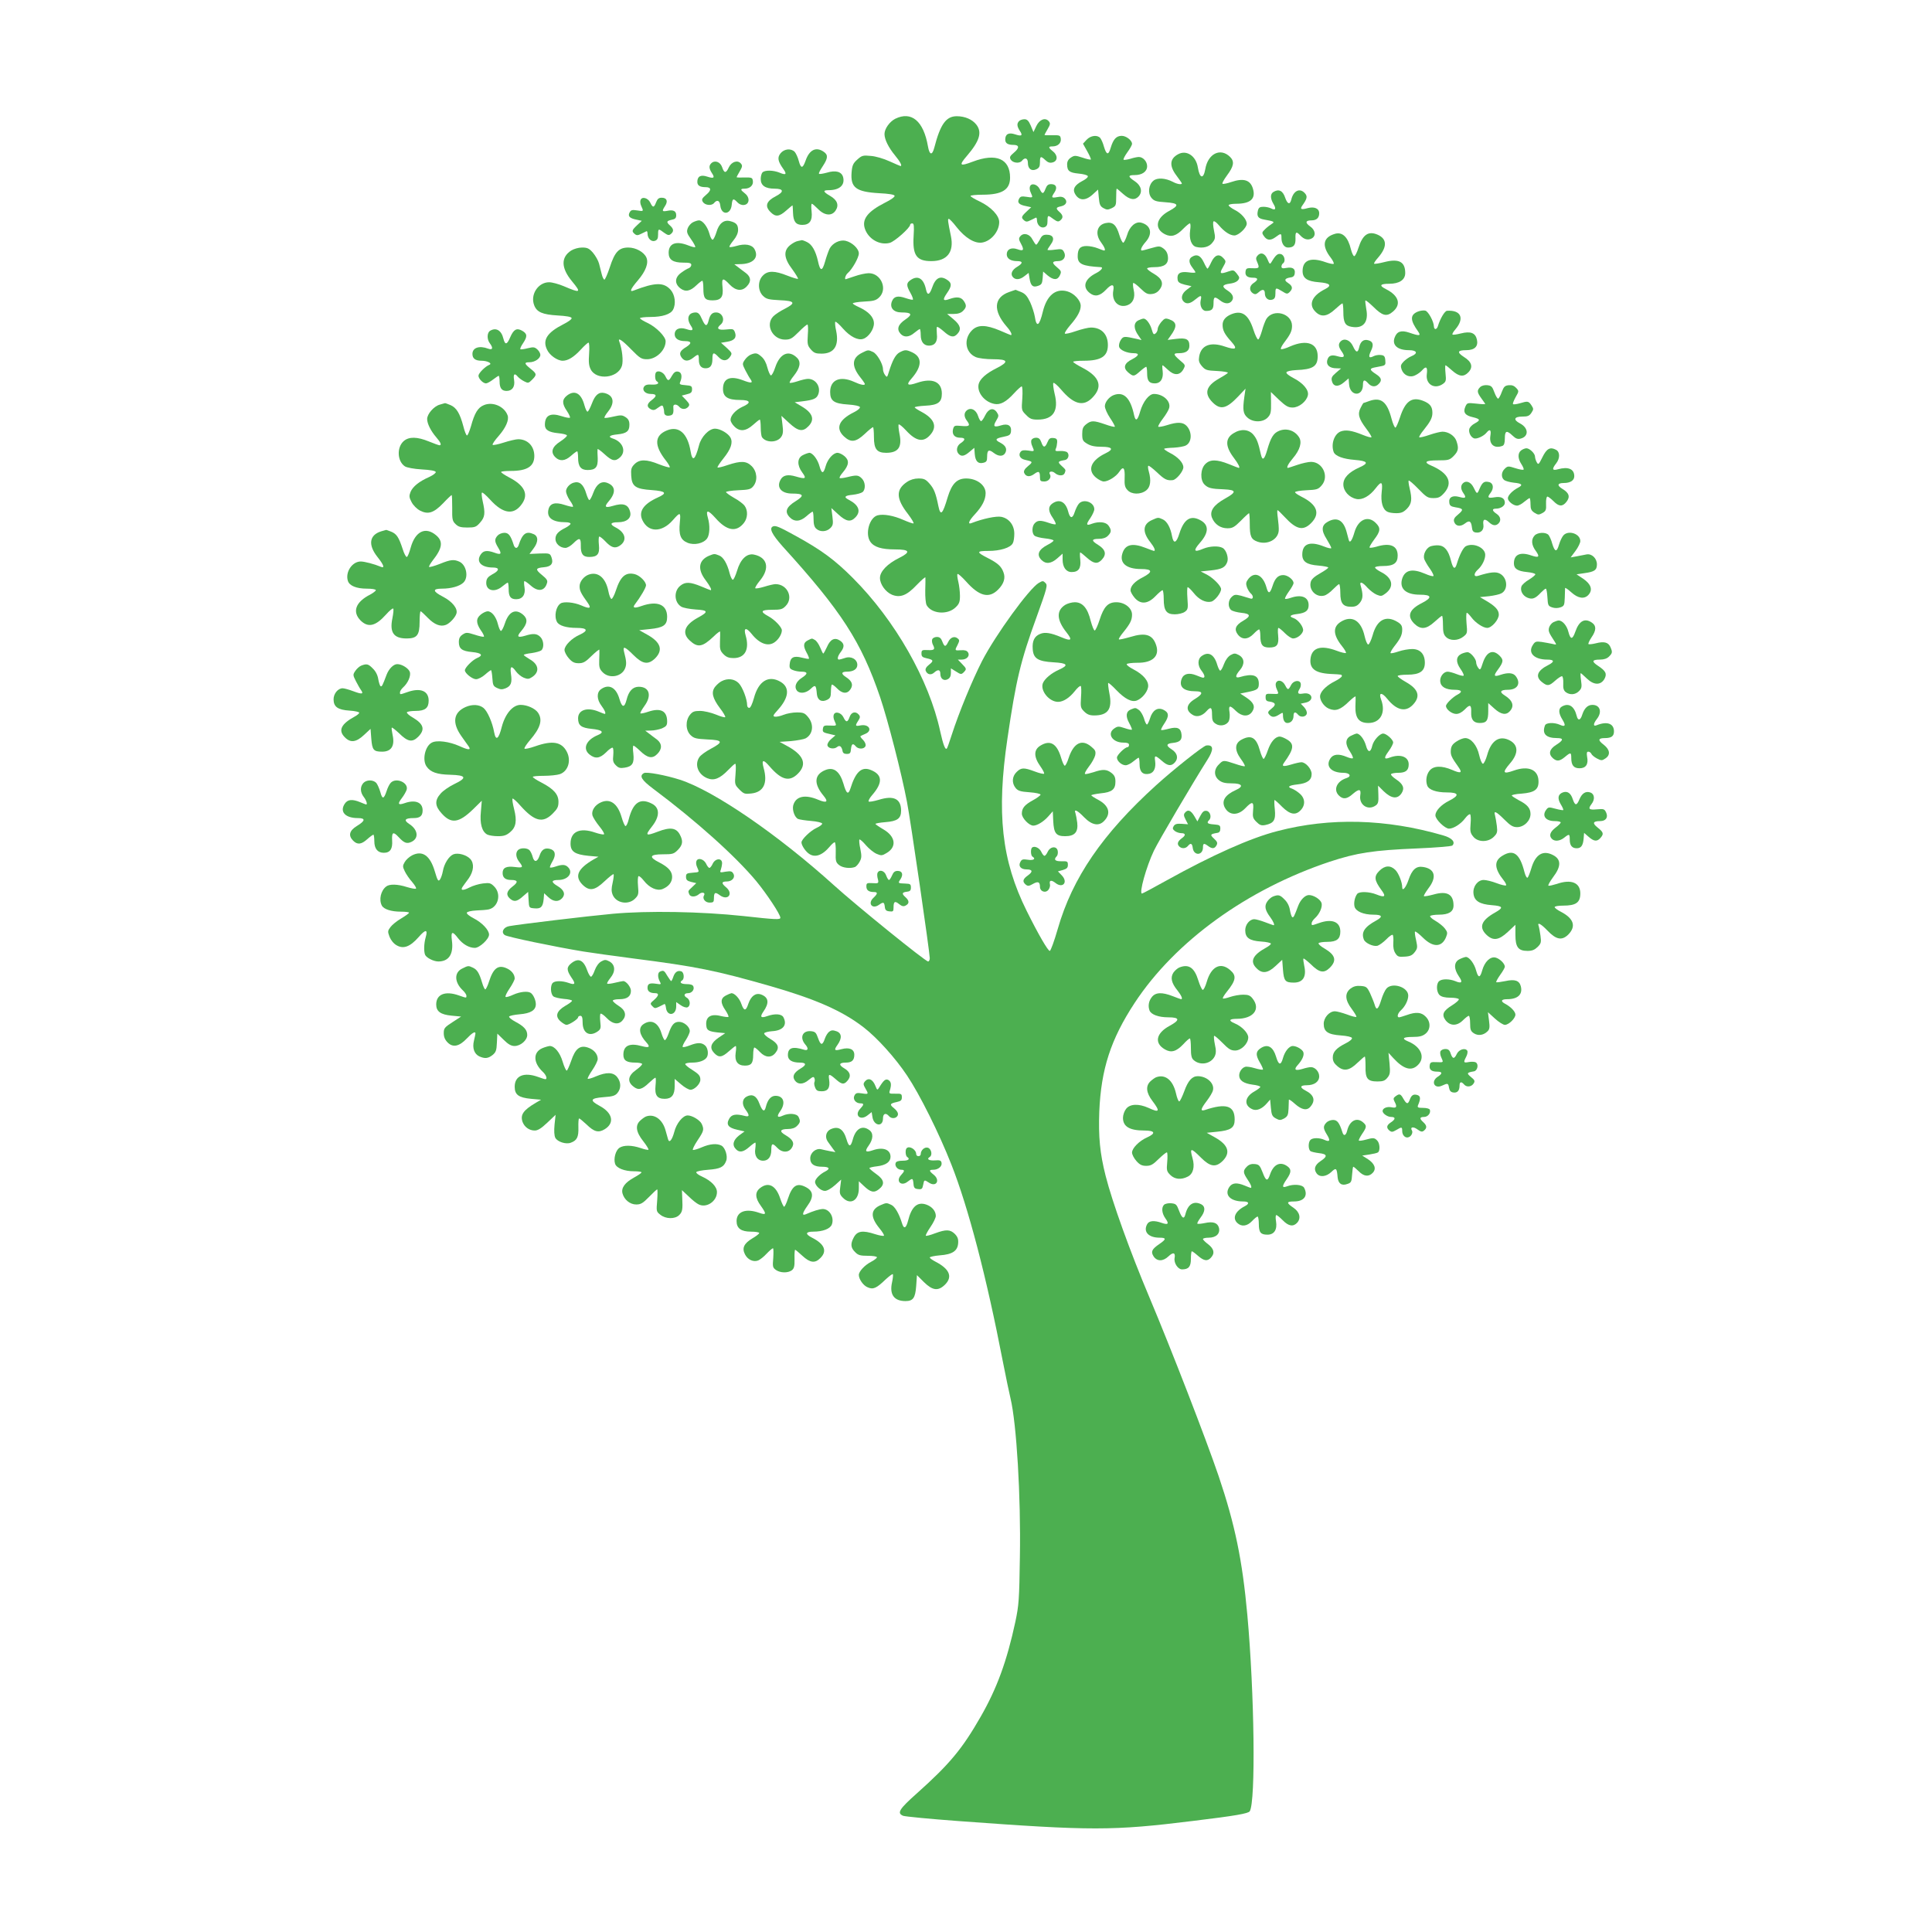 <?xml version="1.0" standalone="no"?>
<!DOCTYPE svg PUBLIC "-//W3C//DTD SVG 20010904//EN"
 "http://www.w3.org/TR/2001/REC-SVG-20010904/DTD/svg10.dtd">
<svg version="1.0" xmlns="http://www.w3.org/2000/svg"
 width="1280pt" height="1280pt" viewBox="0 0 1280 1280"
 preserveAspectRatio="xMidYMid meet">
<g transform="translate(0,1280) scale(0.1,-0.1)"
fill="#4caf50" stroke="none">
<path d="M5931 12013 c-37 -19 -71 -66 -71 -101 0 -36 27 -90 70 -142 34 -41
49 -70 36 -70 -2 0 -34 14 -72 31 -39 18 -93 34 -125 36 -51 5 -59 3 -89 -24
-28 -25 -34 -38 -38 -85 -8 -101 29 -129 182 -138 64 -3 101 -9 103 -17 3 -7
-25 -27 -64 -46 -114 -58 -154 -109 -133 -172 23 -69 99 -112 165 -94 33 9
135 100 135 120 0 5 6 9 14 9 11 0 13 -16 9 -83 -8 -128 19 -167 117 -167 105
0 152 60 130 166 -21 100 -22 114 -14 114 5 0 29 -25 52 -55 56 -71 120 -110
169 -102 60 10 113 74 113 136 0 43 -54 100 -129 136 -34 16 -61 32 -61 37 0
4 36 8 80 8 129 0 182 33 182 113 0 125 -92 165 -247 106 -87 -33 -94 -26 -40
37 86 100 103 158 63 209 -27 34 -75 55 -129 55 -71 0 -109 -53 -149 -208 -14
-54 -32 -50 -42 8 -29 168 -109 236 -217 183z"/>
<path d="M6752 11998 c-16 -16 -15 -34 4 -64 22 -32 14 -39 -31 -24 -42 14
-65 2 -65 -35 0 -24 17 -35 55 -35 38 0 40 -20 4 -50 -28 -24 -32 -31 -23 -47
14 -23 57 -28 74 -9 20 26 40 19 40 -13 0 -39 23 -57 55 -43 20 9 25 19 25 47
0 41 5 43 36 14 17 -16 30 -20 48 -15 35 9 35 48 1 74 -31 25 -31 32 -2 32 35
0 59 22 55 51 -3 22 -7 24 -55 23 -29 -1 -53 0 -53 2 0 1 9 19 21 39 17 29 19
38 8 51 -23 28 -62 13 -83 -31 l-19 -40 -18 43 c-14 32 -24 42 -42 42 -12 0
-28 -5 -35 -12z"/>
<path d="M7199 11874 l-24 -26 28 -50 c16 -28 26 -52 24 -55 -3 -2 -28 3 -56
13 -47 15 -53 15 -76 0 -17 -11 -25 -26 -25 -44 0 -45 15 -56 76 -62 32 -3 59
-10 61 -17 3 -7 -14 -21 -36 -32 -50 -26 -66 -53 -50 -83 26 -49 70 -51 119
-6 l35 32 5 -54 c4 -45 9 -57 31 -69 22 -12 29 -12 55 0 27 14 29 18 29 72 0
31 1 57 4 57 2 0 21 -16 42 -35 44 -39 77 -44 103 -16 27 30 17 71 -24 99 -48
32 -49 42 -3 42 50 0 83 23 83 59 0 31 -27 61 -55 61 -10 0 -35 -5 -56 -12
-22 -6 -42 -9 -45 -6 -3 4 8 25 25 49 17 23 31 48 31 56 0 23 -39 53 -68 53
-36 0 -56 -22 -73 -78 -15 -52 -28 -50 -45 6 -6 24 -18 49 -24 57 -19 23 -64
18 -91 -11z"/>
<path d="M5171 11784 c-22 -28 -18 -52 19 -104 25 -35 17 -42 -25 -24 -42 17
-97 18 -113 2 -7 -7 -12 -27 -12 -44 0 -43 30 -64 92 -64 61 0 64 -21 8 -50
-63 -32 -75 -66 -35 -105 33 -34 58 -31 105 11 22 20 41 35 41 33 1 -2 2 -25
3 -50 2 -57 19 -79 61 -79 49 0 69 28 62 90 -3 27 -3 50 2 50 4 0 22 -16 41
-35 43 -44 91 -48 116 -10 24 36 11 70 -36 97 -47 27 -50 38 -11 38 73 0 110
33 97 86 -10 37 -49 48 -108 30 -26 -7 -50 -11 -52 -7 -3 4 9 26 25 50 35 53
36 75 7 95 -51 36 -96 14 -121 -59 -19 -53 -31 -53 -45 -1 -6 24 -19 51 -27
60 -25 25 -70 20 -94 -10z"/>
<path d="M7805 11778 c-56 -30 -59 -78 -10 -142 19 -26 35 -48 35 -51 0 -10
-32 -5 -59 10 -50 26 -104 29 -129 8 -32 -26 -39 -82 -14 -113 17 -21 31 -26
94 -30 88 -6 94 -20 23 -58 -87 -47 -99 -117 -27 -154 42 -21 76 -11 122 37
19 19 38 35 43 35 5 0 6 -20 2 -46 -8 -56 8 -102 40 -110 45 -11 87 0 108 29
19 24 20 32 10 80 -6 28 -8 56 -3 60 4 5 20 -7 35 -25 36 -43 74 -68 103 -68
28 0 82 51 82 78 0 28 -36 70 -81 92 -21 11 -39 25 -39 30 0 6 22 10 49 10 96
0 132 33 112 100 -17 58 -62 72 -144 44 -26 -9 -51 -14 -57 -12 -6 2 8 27 30
57 44 59 50 91 20 121 -64 64 -148 22 -165 -82 -12 -67 -37 -61 -49 13 -12 76
-75 118 -131 87z"/>
<path d="M4712 11718 c-16 -16 -15 -34 4 -64 22 -32 14 -39 -31 -24 -42 14
-65 2 -65 -35 0 -24 17 -35 55 -35 38 0 40 -20 4 -50 -28 -24 -32 -31 -23 -47
14 -23 57 -28 74 -9 20 25 38 19 42 -15 7 -68 70 -63 76 5 4 41 11 44 37 16
12 -13 29 -20 44 -18 37 4 41 49 7 76 -32 25 -33 32 -3 32 35 0 59 22 55 51
-3 22 -7 24 -55 23 -29 -1 -53 0 -53 2 0 1 9 19 21 39 17 29 19 38 8 51 -21
26 -62 13 -80 -24 -19 -42 -31 -41 -45 1 -12 35 -49 48 -72 25z"/>
<path d="M6824 11565 c-4 -9 -2 -27 5 -41 16 -35 15 -35 -28 -28 -33 5 -41 3
-50 -14 -13 -25 1 -39 49 -48 l32 -7 -31 -29 c-35 -33 -37 -40 -16 -58 13 -11
21 -10 43 1 15 7 30 15 35 17 4 2 7 -5 7 -15 0 -32 24 -56 48 -49 17 6 22 15
22 42 0 40 2 41 40 12 24 -17 32 -19 45 -8 20 17 19 33 -5 55 -27 24 -25 31 9
38 34 7 46 31 25 52 -11 11 -26 14 -50 9 -38 -7 -41 -3 -18 31 21 32 12 55
-22 55 -19 0 -28 -7 -37 -30 -14 -37 -22 -38 -39 -2 -15 31 -55 42 -64 17z"/>
<path d="M8438 11529 c-23 -13 -23 -43 -1 -80 20 -33 13 -45 -15 -30 -12 6
-34 11 -51 11 -24 0 -32 -5 -37 -25 -9 -38 1 -53 43 -60 63 -11 71 -15 49 -28
-11 -7 -31 -22 -44 -35 -22 -21 -23 -25 -9 -45 20 -30 44 -33 78 -8 36 27 39
26 39 -5 0 -37 18 -64 43 -64 38 0 51 16 50 59 -2 46 5 50 32 21 24 -26 50
-33 75 -20 30 16 26 55 -10 80 -35 25 -31 40 9 40 33 0 51 16 51 47 0 32 -32
46 -77 34 -42 -12 -52 -7 -35 17 32 45 36 61 17 82 -33 37 -76 17 -90 -43 -9
-35 -25 -30 -40 12 -15 47 -42 61 -77 40z"/>
<path d="M4244 11475 c-4 -9 -2 -27 5 -41 16 -35 15 -35 -28 -28 -33 5 -41 3
-50 -14 -13 -25 1 -39 49 -48 l32 -7 -31 -29 c-35 -33 -37 -40 -16 -58 13 -11
21 -10 43 1 15 7 30 15 35 17 4 2 7 -5 7 -15 0 -32 24 -56 48 -49 17 6 22 15
22 42 0 40 2 41 40 12 24 -17 32 -19 45 -8 20 17 19 33 -5 55 -27 24 -25 31
10 39 23 4 30 11 30 30 0 28 -19 38 -60 29 -34 -6 -36 -2 -14 32 21 32 12 55
-22 55 -19 0 -28 -7 -37 -30 -14 -37 -22 -38 -39 -2 -15 31 -55 42 -64 17z"/>
<path d="M4590 11327 c-13 -7 -29 -25 -34 -40 -8 -23 -5 -34 23 -73 18 -25 30
-49 27 -51 -3 -3 -23 2 -46 11 -81 32 -130 14 -130 -49 0 -46 29 -65 97 -65
41 0 53 -3 53 -15 0 -9 -8 -18 -17 -22 -10 -3 -33 -17 -50 -30 -43 -31 -45
-72 -6 -103 34 -26 66 -20 108 21 17 16 34 29 38 29 4 0 7 -24 7 -53 0 -63 11
-77 61 -77 56 0 73 22 66 87 -7 63 2 66 47 18 40 -42 82 -47 114 -12 30 31 28
61 -5 87 -16 11 -39 30 -53 40 l-25 19 36 1 c88 0 129 43 98 99 -17 31 -64 39
-122 21 -22 -6 -41 -9 -44 -6 -3 3 9 22 26 43 20 24 31 49 31 69 0 35 -12 49
-53 59 -41 11 -74 -16 -90 -72 -8 -26 -19 -49 -25 -51 -6 -2 -16 16 -22 40
-13 47 -45 88 -69 88 -9 0 -27 -6 -41 -13z"/>
<path d="M7325 11322 c-58 -12 -72 -73 -30 -128 23 -31 32 -54 20 -54 -3 0
-22 7 -42 15 -19 8 -53 15 -74 15 -43 0 -59 -18 -59 -68 0 -51 30 -65 153 -72
19 -1 3 -22 -30 -39 -78 -39 -95 -94 -41 -134 33 -25 66 -18 105 23 38 41 57
40 49 -4 -13 -69 32 -118 91 -99 39 13 56 51 44 102 -5 22 -6 43 -3 46 3 3 25
-13 48 -36 34 -33 47 -40 74 -37 22 2 40 12 53 30 29 38 17 72 -38 104 -25 14
-45 30 -45 35 0 5 21 9 48 9 66 0 94 21 90 67 -2 25 -11 42 -29 56 -25 18 -29
18 -82 3 -30 -9 -58 -16 -61 -16 -14 0 -4 25 24 57 49 55 35 111 -30 128 -37
9 -77 -26 -93 -83 -8 -25 -19 -48 -25 -50 -5 -1 -17 21 -26 51 -20 68 -44 89
-91 79z"/>
<path d="M8845 11251 c-80 -23 -90 -79 -28 -159 14 -18 22 -36 19 -40 -4 -3
-28 2 -54 11 -98 35 -152 14 -152 -59 0 -47 30 -68 108 -74 75 -6 89 -21 40
-46 -86 -43 -111 -102 -63 -149 37 -38 77 -33 129 15 24 22 46 40 50 40 3 0 6
-25 6 -56 0 -70 12 -92 53 -99 78 -15 116 30 99 117 -5 29 -8 55 -6 57 3 3 26
-16 52 -41 61 -61 89 -68 130 -33 57 48 40 106 -45 149 -48 24 -41 36 21 36
67 0 106 26 106 71 0 75 -42 97 -137 73 -35 -9 -67 -14 -69 -11 -3 3 9 21 26
40 62 71 61 125 -5 153 -60 25 -97 -1 -125 -88 -9 -29 -21 -53 -27 -55 -6 -2
-16 19 -23 46 -19 80 -56 116 -105 102z"/>
<path d="M6760 11235 c-12 -14 -11 -22 5 -51 22 -41 16 -50 -25 -35 -41 14
-70 -1 -70 -34 0 -28 26 -45 69 -45 39 0 39 -14 1 -37 -35 -20 -47 -48 -30
-68 17 -21 47 -19 78 6 l27 21 6 -37 c8 -49 22 -61 56 -49 24 8 28 16 31 52
l3 43 30 -26 c39 -32 66 -32 81 1 11 24 10 29 -20 54 -35 29 -33 40 9 40 36 0
55 30 38 61 -10 19 -17 21 -60 15 -27 -4 -49 -4 -49 -1 0 3 10 19 22 36 28 37
16 64 -28 64 -23 0 -33 -7 -45 -33 -10 -18 -20 -33 -24 -33 -4 0 -14 15 -24
33 -18 38 -59 49 -81 23z"/>
<path d="M5285 11203 c-12 -2 -34 -14 -50 -27 -46 -37 -42 -87 14 -160 23 -32
40 -60 38 -63 -3 -3 -35 7 -71 21 -83 33 -129 34 -161 1 -36 -35 -35 -102 1
-136 22 -21 37 -24 110 -28 101 -4 109 -18 33 -57 -28 -14 -62 -36 -75 -49
-56 -56 -6 -155 77 -155 35 0 47 7 90 50 27 28 54 50 58 50 5 0 6 -31 3 -68
-4 -62 -2 -71 20 -97 21 -24 33 -28 71 -28 83 0 117 52 97 150 -7 30 -9 57 -6
61 4 3 27 -17 51 -45 47 -53 99 -80 134 -68 35 11 71 63 71 102 0 41 -34 78
-99 108 -23 10 -41 21 -41 25 0 4 33 10 74 12 62 3 79 7 100 27 59 55 13 161
-68 161 -20 0 -62 -9 -93 -20 -32 -11 -59 -20 -60 -20 -10 0 0 30 14 41 29 25
73 102 73 130 0 32 -45 74 -89 84 -38 8 -86 -16 -105 -53 -7 -15 -21 -53 -30
-86 -19 -66 -32 -65 -47 5 -15 66 -39 108 -70 124 -15 8 -32 14 -36 14 -4 -1
-17 -4 -28 -6z"/>
<path d="M3784 11140 c-69 -45 -67 -116 6 -204 63 -76 57 -80 -55 -32 -33 14
-77 26 -97 26 -73 0 -126 -82 -99 -152 17 -46 55 -62 155 -68 57 -3 91 -9 93
-17 3 -7 -22 -25 -54 -41 -108 -55 -140 -104 -109 -168 17 -38 69 -74 104 -74
35 0 74 24 120 74 23 25 46 46 51 46 5 0 7 -32 4 -73 -4 -56 -2 -80 11 -105
38 -73 179 -58 206 23 11 32 2 112 -17 162 -12 30 20 9 79 -52 58 -59 68 -65
105 -65 61 0 123 60 123 119 0 31 -62 94 -119 121 -28 13 -51 27 -51 32 0 4
32 8 70 8 78 0 133 18 149 48 21 39 13 99 -16 132 -46 51 -102 50 -245 -5 -30
-12 -20 11 27 66 54 63 74 117 57 154 -17 36 -70 65 -119 65 -63 0 -90 -29
-123 -131 -15 -46 -32 -83 -36 -82 -5 2 -13 18 -17 35 -5 18 -13 50 -18 71 -5
20 -24 53 -40 72 -26 30 -38 35 -73 35 -24 0 -54 -9 -72 -20z"/>
<path d="M8330 11105 c-10 -12 -10 -21 -1 -41 17 -39 14 -43 -31 -41 -38 2
-43 -1 -46 -22 -4 -28 12 -41 51 -41 34 0 35 -14 1 -36 -28 -19 -29 -51 -2
-68 13 -8 21 -6 36 7 26 24 42 21 42 -7 0 -30 23 -50 50 -41 15 5 20 15 20 41
0 40 2 40 45 14 30 -19 34 -19 49 -5 23 23 20 40 -10 60 -29 18 -23 31 16 37
18 2 26 10 28 27 5 31 -15 43 -55 36 -25 -5 -33 -2 -33 9 0 8 5 18 10 21 19
12 11 53 -12 61 -22 7 -36 -5 -64 -52 -10 -17 -13 -15 -27 19 -17 40 -45 49
-67 22z"/>
<path d="M7898 11099 c-24 -13 -23 -40 2 -72 11 -14 20 -28 20 -31 0 -4 -22
-4 -48 0 -54 7 -76 -8 -70 -48 2 -18 13 -25 47 -34 l45 -10 -32 -24 c-33 -25
-41 -57 -20 -78 19 -19 44 -14 76 13 39 32 45 31 37 -4 -8 -36 9 -71 35 -71
39 0 50 11 50 51 0 44 7 47 43 19 30 -24 60 -26 77 -5 18 22 8 48 -27 70 -41
26 -37 39 16 46 38 5 60 20 61 40 0 4 -8 17 -18 29 -17 21 -22 22 -52 12 -57
-20 -63 -16 -38 27 22 39 22 40 3 61 -28 31 -57 22 -80 -27 -11 -24 -22 -43
-25 -43 -3 0 -14 19 -25 43 -21 44 -45 56 -77 36z"/>
<path d="M6032 10944 c-28 -19 -28 -36 0 -85 12 -21 19 -41 16 -44 -3 -3 -24
2 -48 10 -52 18 -78 12 -91 -22 -16 -42 11 -73 64 -73 68 0 75 -13 25 -47 -48
-32 -59 -64 -32 -94 23 -26 57 -24 92 6 17 14 33 25 36 25 3 0 6 -18 6 -39 0
-45 20 -71 55 -71 39 0 58 27 52 76 -2 24 -2 46 1 48 3 3 22 -10 44 -29 43
-39 67 -44 91 -17 28 30 20 58 -25 96 l-43 36 43 0 c28 0 48 6 62 20 24 24 25
38 4 68 -17 24 -45 28 -93 11 -44 -16 -48 -6 -17 39 32 46 33 66 4 86 -47 33
-80 17 -103 -51 -17 -48 -31 -52 -40 -11 -15 73 -54 97 -103 62z"/>
<path d="M6685 10865 c-101 -36 -107 -123 -16 -228 26 -29 40 -57 28 -57 -1 0
-34 13 -72 30 -93 39 -147 40 -185 2 -58 -58 -45 -148 25 -178 20 -8 68 -14
115 -14 100 0 106 -17 23 -59 -70 -35 -110 -71 -119 -105 -13 -54 37 -119 104
-132 39 -8 78 13 130 70 23 25 46 46 51 46 5 0 7 -36 4 -79 -6 -79 -5 -80 25
-110 25 -26 38 -31 77 -31 103 0 141 58 112 172 -8 35 -12 66 -8 71 4 4 27
-16 51 -44 82 -97 146 -115 205 -56 73 73 53 138 -57 197 -37 19 -68 38 -68
43 0 4 32 7 70 7 115 0 160 29 160 104 0 72 -43 116 -112 116 -18 0 -63 -11
-101 -24 -37 -13 -69 -20 -72 -16 -3 5 13 29 35 55 49 56 70 96 70 129 0 36
-45 84 -90 96 -77 21 -135 -28 -161 -135 -23 -96 -42 -107 -53 -33 -4 24 -18
67 -31 96 -19 40 -33 56 -59 67 -20 8 -37 15 -38 15 -2 -1 -21 -7 -43 -15z"/>
<path d="M9392 10735 c-51 -22 -50 -57 4 -132 20 -29 8 -30 -59 -7 -53 18 -82
9 -97 -32 -19 -50 19 -84 94 -84 54 0 63 -21 17 -40 -16 -6 -39 -23 -52 -36
-19 -20 -21 -29 -13 -52 14 -39 55 -57 91 -38 16 7 37 23 47 35 25 28 35 19
29 -28 -9 -67 51 -103 106 -65 21 15 23 22 18 70 -3 30 -3 54 0 54 3 0 23 -16
44 -35 46 -41 77 -44 108 -11 32 34 22 69 -30 101 -48 31 -43 45 15 45 56 0
81 25 71 70 -10 45 -42 57 -106 41 -28 -7 -53 -11 -56 -7 -3 3 6 19 21 36 60
72 35 127 -57 121 -15 -1 -45 -50 -61 -103 -3 -10 -10 -18 -16 -18 -5 0 -10 8
-10 18 -1 32 -37 99 -57 104 -11 3 -34 0 -51 -7z"/>
<path d="M4572 10718 c-17 -17 -15 -44 4 -74 22 -32 14 -39 -30 -24 -44 14
-76 0 -76 -35 0 -28 26 -45 69 -45 43 0 46 -15 7 -39 -42 -26 -49 -43 -30 -70
19 -26 44 -27 77 -1 34 27 37 26 37 -13 0 -38 15 -57 45 -57 31 0 45 19 45 62
0 45 8 47 40 13 28 -30 57 -29 78 3 14 21 12 24 -23 57 l-38 34 42 7 c47 8 63
28 50 63 -9 22 -13 23 -59 18 -53 -6 -67 7 -35 33 32 27 12 80 -31 80 -26 0
-40 -15 -49 -53 -11 -43 -22 -41 -44 8 -15 35 -25 45 -43 45 -13 0 -29 -5 -36
-12z"/>
<path d="M8160 10719 c-40 -16 -60 -40 -60 -71 0 -37 13 -62 59 -113 42 -47
30 -56 -44 -31 -95 33 -157 9 -170 -65 -5 -29 -2 -41 18 -65 23 -26 32 -29
101 -32 42 -2 74 -8 71 -12 -3 -5 -30 -22 -60 -39 -86 -49 -99 -99 -41 -157
52 -52 92 -42 169 39 l49 52 -8 -55 c-12 -85 -8 -112 21 -137 37 -33 103 -32
134 1 20 21 23 35 22 97 l-1 72 54 -52 c45 -42 61 -51 90 -51 42 0 92 40 101
81 8 35 -32 82 -97 115 -27 14 -48 30 -45 37 2 7 28 13 63 15 113 4 144 25
144 92 0 86 -72 112 -180 66 -30 -14 -58 -22 -63 -19 -4 2 3 18 15 35 47 62
58 84 58 119 0 83 -124 117 -170 46 -7 -12 -21 -47 -29 -78 -9 -31 -20 -57
-25 -58 -6 -1 -20 28 -32 65 -32 99 -75 130 -144 103z"/>
<path d="M7543 10678 c-34 -16 -34 -55 0 -102 l20 -29 -29 7 c-89 20 -91 19
-109 -7 -9 -15 -14 -34 -10 -46 6 -21 52 -41 96 -41 40 0 36 -16 -10 -40 -53
-26 -62 -57 -27 -87 35 -29 38 -29 79 7 19 17 37 30 41 30 3 0 6 -19 6 -43 0
-50 13 -67 51 -67 38 0 58 31 52 81 -3 21 -3 39 -1 39 3 0 19 -14 37 -31 40
-38 78 -37 101 4 15 28 14 29 -23 60 -45 39 -46 47 -6 47 46 0 69 16 69 49 0
44 -21 54 -87 46 l-57 -7 17 24 c48 65 46 94 -8 113 -24 8 -30 6 -51 -18 -13
-16 -24 -36 -24 -46 0 -10 -6 -24 -14 -30 -12 -10 -16 -6 -25 25 -11 39 -37
74 -55 73 -6 0 -21 -5 -33 -11z"/>
<path d="M3248 10609 c-22 -12 -23 -57 -3 -83 24 -32 19 -47 -11 -36 -58 22
-104 7 -104 -35 0 -30 19 -45 60 -45 39 0 74 -18 52 -27 -28 -11 -72 -56 -72
-72 0 -20 30 -51 50 -51 7 0 28 11 46 25 18 14 35 25 38 25 3 0 6 -17 6 -38 0
-43 14 -62 46 -62 38 0 57 28 50 72 -7 40 3 49 25 22 7 -8 25 -22 41 -30 27
-14 30 -13 53 10 33 33 32 40 -10 73 -42 34 -44 43 -7 43 35 0 72 25 72 49 0
10 -9 26 -20 36 -18 16 -26 17 -63 8 -23 -6 -45 -9 -49 -7 -4 3 4 21 18 41 29
44 28 62 -7 82 -36 20 -56 9 -79 -44 -21 -50 -34 -52 -45 -8 -13 54 -48 75
-87 52z"/>
<path d="M8882 10538 c-17 -17 -15 -36 8 -68 24 -34 15 -43 -29 -30 -41 12
-60 4 -68 -28 -7 -31 17 -52 61 -52 l31 -1 -34 -29 c-27 -23 -32 -33 -27 -54
9 -38 41 -42 79 -10 l32 27 3 -39 c6 -81 92 -84 92 -3 0 34 10 37 35 9 22 -24
48 -26 69 -4 24 24 19 42 -19 66 -41 27 -43 36 -10 43 14 3 37 7 51 10 22 5
25 10 22 38 -2 26 -8 33 -30 35 -15 2 -37 -2 -48 -8 -31 -16 -36 -5 -17 35 20
41 14 63 -19 71 -30 8 -51 -9 -59 -47 -9 -39 -21 -37 -42 9 -19 40 -57 54 -81
30z"/>
<path d="M5710 10462 c-66 -33 -70 -86 -11 -161 17 -21 31 -42 31 -45 0 -11
-28 -6 -71 14 -93 42 -159 14 -159 -67 0 -59 25 -77 118 -83 46 -3 77 -10 79
-17 3 -7 -15 -22 -39 -34 -101 -50 -124 -106 -67 -160 46 -43 79 -39 138 16
26 25 51 45 55 45 3 0 6 -29 6 -65 0 -80 19 -105 81 -105 81 0 107 38 88 127
-6 30 -8 57 -5 61 4 3 26 -15 49 -40 69 -75 119 -82 166 -22 40 51 19 101 -63
145 -25 13 -46 27 -46 30 0 4 31 9 69 11 86 4 111 23 111 80 0 79 -63 106
-163 72 -65 -22 -76 -15 -38 28 70 80 72 141 6 173 -41 19 -49 19 -84 1 -27
-14 -48 -52 -72 -130 -11 -37 -13 -38 -25 -21 -8 10 -14 28 -14 39 0 34 -39
102 -66 114 -32 15 -33 15 -74 -6z"/>
<path d="M4973 10450 c-12 -5 -30 -21 -39 -35 -17 -25 -16 -28 4 -68 12 -23
27 -50 34 -59 19 -27 6 -29 -51 -7 -85 32 -131 11 -131 -58 0 -53 32 -73 114
-73 69 0 75 -19 15 -45 -45 -21 -79 -58 -79 -87 0 -10 11 -30 25 -43 35 -36
76 -33 124 10 21 19 41 35 45 35 3 0 6 -24 6 -52 0 -29 4 -58 8 -64 26 -39
102 -38 128 2 12 17 14 37 8 81 l-7 58 51 -47 c59 -55 90 -61 127 -23 45 44
30 89 -43 132 l-47 28 50 6 c75 9 95 18 106 46 19 50 -16 103 -68 103 -12 0
-43 -7 -69 -16 -25 -8 -48 -13 -52 -10 -3 3 9 24 27 46 42 53 49 92 22 119
-55 55 -114 30 -145 -63 -10 -31 -23 -55 -29 -53 -5 1 -16 25 -23 52 -7 30
-22 58 -39 72 -28 25 -38 27 -72 13z"/>
<path d="M4347 10334 c-10 -11 -8 -52 3 -59 23 -14 7 -25 -31 -23 -30 2 -44
-2 -52 -14 -15 -23 8 -48 44 -48 40 0 43 -13 9 -39 -35 -26 -38 -46 -9 -62 18
-9 27 -7 49 10 24 17 29 18 34 5 3 -9 6 -24 6 -34 0 -21 16 -29 43 -22 17 4
21 18 18 55 -3 21 22 22 39 2 16 -19 44 -19 60 0 11 13 8 20 -15 45 l-28 29
34 9 c27 6 34 13 34 33 0 21 -5 24 -43 27 -37 3 -42 6 -36 20 16 37 10 67 -14
70 -16 3 -27 -5 -40 -27 -21 -38 -27 -38 -44 -3 -13 26 -46 40 -61 26z"/>
<path d="M9806 10235 c-22 -22 -20 -35 9 -75 14 -19 25 -35 25 -37 0 -2 -27
-1 -60 3 -58 6 -60 6 -72 -21 -16 -37 -1 -58 50 -69 50 -12 52 -20 13 -41 -16
-8 -32 -24 -36 -35 -7 -23 8 -55 30 -64 18 -7 65 14 84 38 22 27 32 18 25 -22
-9 -57 27 -86 80 -66 11 4 16 19 16 50 0 51 12 55 51 18 21 -20 34 -25 53 -20
56 14 54 71 -4 101 -46 24 -39 45 15 45 36 0 47 4 61 25 15 23 15 27 0 50 -19
28 -24 29 -77 13 -22 -6 -42 -9 -45 -5 -3 3 5 23 17 45 23 40 23 41 4 62 -13
14 -28 20 -49 18 -26 -3 -33 -10 -46 -44 -8 -23 -19 -43 -24 -45 -4 -2 -16 16
-25 41 -14 39 -21 45 -47 48 -19 2 -38 -3 -48 -13z"/>
<path d="M3756 10179 c-33 -26 -33 -54 0 -102 14 -21 23 -41 20 -44 -3 -4 -28
1 -56 10 -74 24 -110 5 -110 -58 0 -33 26 -49 88 -55 31 -3 57 -9 58 -15 2 -5
-18 -23 -44 -40 -55 -35 -66 -71 -33 -104 29 -29 65 -26 104 9 19 17 37 30 41
30 3 0 6 -19 6 -43 0 -57 18 -81 63 -81 53 0 69 19 67 78 -2 28 -2 55 -1 60 0
5 21 -10 46 -33 50 -46 71 -50 103 -21 43 40 18 104 -49 125 -33 11 -21 22 31
27 61 6 80 21 80 64 0 25 -7 38 -25 50 -23 15 -32 15 -81 4 -30 -7 -56 -11
-59 -8 -3 3 8 22 25 43 45 57 36 106 -25 121 -37 9 -62 -12 -83 -68 -11 -29
-24 -54 -29 -55 -5 -2 -14 17 -21 42 -21 80 -65 104 -116 64z"/>
<path d="M7380 10183 c-31 -11 -60 -47 -60 -74 0 -15 16 -51 35 -79 20 -29 33
-55 31 -57 -3 -3 -32 4 -65 16 -76 26 -92 26 -125 0 -21 -17 -26 -29 -26 -65
0 -39 4 -47 33 -64 23 -14 50 -20 95 -20 71 0 83 -16 29 -42 -99 -47 -126
-112 -66 -162 17 -14 40 -26 52 -26 30 0 82 33 103 65 26 40 38 26 35 -41 -2
-48 2 -63 19 -81 27 -30 87 -31 124 -2 28 22 34 65 17 126 -5 17 -7 34 -3 37
3 3 29 -17 58 -44 49 -47 66 -55 104 -51 24 3 70 59 70 85 0 30 -36 69 -90 96
-23 12 -40 24 -37 27 3 3 32 6 64 7 32 2 68 8 80 15 41 21 42 92 3 131 -24 24
-61 25 -129 3 -28 -9 -54 -13 -57 -10 -3 3 10 27 30 53 20 26 39 58 42 71 12
45 -40 93 -101 93 -32 0 -72 -50 -91 -116 -17 -60 -30 -69 -40 -26 -24 115
-68 159 -134 135z"/>
<path d="M9074 10144 c-21 -8 -40 -14 -41 -14 -1 0 -10 -14 -18 -31 -22 -41
-13 -73 36 -138 22 -29 38 -55 35 -58 -3 -3 -29 4 -58 16 -74 30 -113 35 -147
22 -42 -18 -64 -84 -45 -136 11 -27 63 -46 140 -52 86 -7 95 -21 32 -49 -72
-32 -108 -70 -108 -113 0 -45 38 -87 87 -97 39 -8 88 20 127 71 39 51 48 45
40 -25 -7 -66 6 -114 37 -130 10 -6 36 -10 59 -10 33 0 48 6 71 29 32 33 36
63 18 137 -6 25 -9 47 -6 50 3 3 32 -22 64 -55 53 -55 63 -61 100 -61 34 0 46
6 72 35 58 67 28 131 -86 180 -54 23 -40 35 43 35 70 0 78 2 105 29 31 32 35
51 18 100 -12 34 -53 61 -92 61 -13 0 -51 -9 -86 -21 -34 -12 -65 -19 -68 -16
-3 3 10 25 30 49 44 55 57 80 57 113 0 41 -16 62 -63 80 -74 28 -117 -3 -152
-111 -12 -36 -25 -66 -30 -67 -5 -1 -17 26 -26 60 -29 111 -69 143 -145 117z"/>
<path d="M2913 10119 c-39 -11 -83 -62 -83 -95 0 -31 24 -79 61 -122 29 -33
36 -52 21 -52 -5 0 -36 11 -70 25 -78 32 -132 33 -167 3 -48 -42 -43 -135 8
-168 13 -8 59 -17 111 -20 55 -3 91 -9 93 -17 2 -6 -17 -21 -43 -33 -66 -29
-109 -63 -124 -99 -10 -26 -10 -36 7 -68 11 -21 35 -45 56 -56 53 -27 90 -16
153 49 28 30 54 54 56 54 3 0 4 -38 4 -85 -1 -75 1 -87 22 -107 18 -18 34 -23
78 -23 50 0 59 3 85 33 32 36 35 62 17 141 -6 28 -9 54 -5 57 4 4 27 -17 53
-45 88 -98 161 -107 215 -25 41 62 12 119 -86 170 -30 16 -55 32 -55 37 0 4
29 7 65 7 107 0 155 30 155 99 0 65 -44 111 -107 111 -15 0 -58 -10 -95 -22
-37 -12 -71 -19 -74 -15 -4 3 14 30 40 59 47 54 70 106 59 136 -21 59 -98 93
-157 68 -40 -16 -62 -53 -86 -141 -10 -33 -21 -60 -26 -60 -5 0 -16 27 -24 60
-23 87 -46 124 -85 141 -19 8 -36 14 -37 13 -2 0 -17 -5 -35 -10z"/>
<path d="M6402 10078 c-16 -16 -15 -40 3 -64 26 -34 18 -41 -35 -36 -46 4 -49
3 -56 -22 -8 -34 10 -56 47 -56 36 0 37 -14 4 -36 -27 -17 -33 -52 -13 -72 18
-18 37 -15 72 15 l31 26 3 -41 c4 -48 22 -67 57 -58 21 5 25 12 25 41 0 43 11
50 43 25 32 -25 63 -26 77 -1 14 26 3 49 -31 67 -40 20 -36 29 19 40 40 8 47
13 50 35 5 39 -20 55 -65 41 -48 -15 -56 -8 -33 31 18 30 18 35 4 56 -23 33
-55 24 -77 -21 -10 -21 -22 -38 -27 -38 -5 0 -14 15 -20 34 -14 44 -52 60 -78
34z"/>
<path d="M4420 9949 c-85 -34 -88 -100 -7 -202 16 -21 27 -40 24 -43 -3 -3
-35 6 -71 20 -83 34 -129 34 -162 1 -21 -21 -25 -33 -22 -77 4 -71 29 -88 137
-95 93 -7 104 -20 39 -49 -95 -43 -129 -93 -102 -150 39 -83 129 -83 201 -1
50 57 54 56 47 -15 -8 -81 5 -115 51 -134 44 -18 106 -5 130 29 17 24 20 86 5
136 -16 56 0 55 51 -2 75 -85 138 -95 188 -31 25 32 27 81 5 112 -9 13 -40 37
-70 53 -30 17 -54 35 -54 39 0 4 36 10 81 12 70 3 83 6 100 27 30 37 25 96
-10 132 -36 36 -72 37 -160 8 -34 -12 -64 -19 -67 -16 -3 3 15 30 39 60 49 61
64 104 47 137 -15 29 -69 60 -103 60 -40 0 -92 -54 -106 -111 -26 -99 -44
-111 -56 -37 -20 117 -77 168 -155 137z"/>
<path d="M8473 9945 c-36 -15 -54 -44 -78 -128 -18 -62 -31 -72 -41 -29 -18
81 -27 104 -50 132 -31 36 -82 41 -131 10 -57 -34 -56 -88 2 -164 30 -40 43
-66 32 -66 -2 0 -31 11 -65 25 -80 32 -125 33 -157 0 -32 -32 -35 -105 -5
-135 24 -24 45 -29 130 -32 83 -4 84 -18 5 -62 -75 -42 -103 -83 -85 -127 18
-43 56 -69 102 -69 33 0 46 7 89 50 27 28 52 50 54 50 3 0 5 -32 5 -71 0 -83
9 -103 52 -118 66 -23 137 15 140 75 1 16 -2 53 -6 82 -4 28 -5 52 -2 52 3 0
25 -21 48 -46 76 -82 121 -93 174 -40 63 63 41 123 -63 175 -24 12 -43 25 -43
30 0 5 34 11 76 13 69 3 78 6 101 33 50 58 6 155 -71 155 -18 0 -59 -9 -91
-20 -32 -11 -60 -20 -62 -20 -12 0 2 28 32 63 48 56 63 108 41 141 -29 45 -84
62 -133 41z"/>
<path d="M6833 9884 c-3 -8 -1 -26 6 -40 16 -36 15 -36 -27 -29 -28 4 -42 2
-50 -8 -17 -21 -4 -46 27 -53 55 -12 56 -14 22 -42 -22 -18 -30 -32 -26 -44
11 -27 37 -30 66 -9 31 23 39 19 39 -21 0 -24 4 -28 29 -28 30 0 50 28 36 49
-10 18 16 23 34 7 23 -20 57 -21 65 0 8 22 9 20 -21 48 -28 26 -25 30 22 38
23 4 32 35 16 51 -6 6 -27 10 -47 9 -32 -2 -35 0 -29 15 5 10 8 29 9 43 1 20
-4 26 -25 28 -21 2 -29 -3 -39 -27 -16 -39 -28 -39 -41 -1 -8 22 -17 30 -35
30 -14 0 -27 -7 -31 -16z"/>
<path d="M10078 9816 c-23 -17 -23 -54 1 -90 11 -17 18 -33 15 -37 -2 -4 -26
0 -54 9 -47 15 -51 15 -70 -3 -24 -22 -26 -57 -5 -75 9 -7 38 -15 65 -18 54
-5 62 -15 28 -33 -37 -19 -68 -51 -68 -70 0 -20 36 -49 61 -49 10 0 31 11 47
25 17 14 33 25 36 25 3 0 6 -18 6 -40 0 -32 5 -43 26 -57 24 -15 29 -15 53 -2
23 13 26 21 24 62 -1 26 3 47 9 47 5 0 23 -13 40 -30 36 -37 60 -38 86 -5 26
33 18 59 -25 85 -39 23 -36 40 8 40 43 0 69 17 69 45 0 48 -40 65 -108 46 -38
-11 -42 1 -12 39 26 33 26 76 -1 90 -39 21 -62 8 -90 -49 -25 -50 -27 -52 -38
-33 -6 11 -11 28 -11 36 0 22 -36 56 -57 56 -10 0 -26 -7 -35 -14z"/>
<path d="M5318 9784 c-37 -19 -38 -67 -3 -114 30 -41 23 -46 -42 -27 -54 16
-86 9 -102 -22 -28 -51 6 -91 77 -91 77 0 83 -13 24 -50 -63 -39 -75 -70 -41
-106 31 -33 70 -31 112 6 19 17 37 30 41 30 3 0 6 -22 6 -48 0 -35 5 -54 18
-65 25 -23 68 -21 93 4 18 18 20 28 14 77 l-7 56 46 -42 c52 -48 82 -53 114
-19 38 40 21 82 -45 116 -35 18 -27 28 27 33 27 3 56 11 65 18 21 18 19 66 -5
90 -23 23 -35 24 -96 9 -25 -6 -47 -9 -51 -6 -3 4 6 20 21 37 41 49 44 79 12
107 -15 13 -36 23 -47 23 -29 0 -66 -42 -79 -89 -14 -51 -26 -52 -40 -2 -12
47 -46 91 -68 91 -9 -1 -29 -8 -44 -16z"/>
<path d="M6009 9607 c-75 -50 -73 -111 7 -213 24 -32 41 -60 36 -62 -5 -1 -34
9 -66 23 -65 29 -132 41 -171 31 -55 -14 -85 -123 -49 -175 25 -36 75 -51 164
-51 98 0 106 -17 28 -56 -79 -39 -128 -90 -128 -133 0 -42 37 -93 79 -111 54
-22 98 -6 163 63 32 33 58 56 59 51 1 -5 0 -43 -1 -86 -1 -42 3 -86 9 -97 32
-58 138 -67 192 -15 24 23 29 36 29 76 0 27 -5 69 -11 94 -6 25 -9 48 -5 51 3
4 29 -19 57 -50 87 -98 152 -114 212 -53 38 38 50 77 35 115 -14 39 -38 60
-100 92 -81 41 -81 49 1 49 77 0 146 21 161 51 6 10 10 38 10 63 0 57 -35 102
-87 112 -33 6 -120 -12 -195 -41 -29 -12 -21 13 21 58 49 53 71 97 71 140 0
53 -58 97 -129 97 -61 0 -95 -35 -122 -123 -34 -116 -48 -128 -62 -60 -17 85
-29 115 -58 148 -26 30 -38 35 -74 35 -27 0 -54 -8 -76 -23z"/>
<path d="M3800 9602 c-27 -8 -50 -35 -50 -57 0 -12 11 -39 25 -60 15 -20 24
-40 21 -42 -3 -3 -28 3 -56 12 -61 20 -96 11 -106 -29 -14 -56 26 -86 114 -86
17 0 32 -4 32 -10 0 -5 -15 -17 -32 -26 -51 -25 -68 -45 -68 -75 0 -31 31 -59
66 -59 13 0 36 14 52 30 41 41 51 38 50 -15 -1 -55 14 -75 56 -75 54 0 70 19
64 79 -3 28 -2 53 2 56 3 2 21 -11 39 -30 40 -43 65 -51 96 -31 52 34 40 88
-27 122 -41 21 -34 34 17 34 57 0 90 28 80 68 -12 50 -45 62 -116 40 -51 -15
-58 -6 -25 32 48 57 44 100 -11 121 -39 14 -71 -8 -92 -65 -10 -28 -22 -50
-27 -49 -4 1 -13 20 -20 43 -18 61 -45 84 -84 72z"/>
<path d="M9692 9598 c-16 -16 -15 -39 4 -66 21 -30 14 -36 -29 -24 -44 12 -70
-3 -65 -38 2 -20 11 -26 41 -31 53 -8 55 -16 18 -47 -26 -21 -32 -33 -27 -49
10 -30 41 -35 72 -11 29 23 41 16 46 -27 2 -22 9 -31 26 -33 33 -5 54 17 50
50 -6 38 8 45 36 19 25 -24 46 -27 64 -9 19 19 14 46 -13 64 -30 20 -32 34 -4
34 31 0 59 18 59 39 0 31 -25 44 -70 36 -43 -7 -48 -1 -25 29 24 31 19 65 -9
72 -32 8 -45 -1 -63 -43 -16 -39 -18 -39 -41 9 -18 35 -49 47 -70 26z"/>
<path d="M6972 9464 c-29 -20 -28 -51 3 -95 13 -20 22 -39 19 -42 -3 -3 -24 1
-46 9 -52 18 -73 18 -92 -2 -20 -19 -21 -68 -2 -83 8 -7 40 -15 70 -18 31 -3
56 -10 56 -14 0 -5 -18 -18 -40 -29 -60 -31 -74 -66 -40 -100 29 -29 64 -25
105 11 l35 31 0 -39 c0 -51 23 -83 60 -83 46 0 63 25 57 82 -3 26 -3 48 0 48
3 0 23 -16 44 -35 45 -40 70 -44 99 -13 33 36 25 67 -26 99 -45 27 -43 39 6
39 27 0 47 7 60 20 24 24 25 38 4 68 -17 24 -63 29 -110 12 -38 -15 -41 -6
-10 38 14 21 26 47 26 58 0 47 -71 72 -102 37 -9 -10 -21 -35 -28 -56 -14 -45
-31 -44 -43 4 -17 65 -58 86 -105 53z"/>
<path d="M7633 9355 c-62 -27 -66 -79 -12 -147 26 -33 37 -58 24 -58 -2 0 -27
9 -55 20 -88 35 -136 23 -154 -37 -20 -64 27 -103 124 -103 76 0 80 -19 11
-55 -52 -26 -81 -57 -81 -86 0 -10 12 -31 26 -48 39 -47 88 -44 139 9 21 22
43 40 47 40 4 0 8 -26 8 -58 0 -78 18 -102 73 -102 24 0 53 7 66 16 22 16 23
22 18 90 -3 41 -2 74 2 74 4 0 22 -17 39 -38 35 -45 81 -67 117 -58 24 6 65
58 65 83 0 21 -51 73 -94 96 l-41 21 68 7 c72 8 94 19 108 56 10 28 -7 80 -31
93 -27 15 -85 12 -127 -5 -63 -27 -70 -15 -23 39 60 68 61 120 0 151 -63 33
-106 5 -136 -89 -20 -65 -39 -72 -49 -18 -10 56 -33 98 -61 111 -31 14 -31 14
-71 -4z"/>
<path d="M8798 9344 c-43 -23 -46 -57 -9 -115 17 -28 31 -54 31 -60 0 -5 -23
0 -50 11 -91 36 -140 18 -142 -50 -2 -50 28 -71 106 -77 36 -3 66 -9 66 -13 0
-5 -25 -22 -55 -39 -37 -21 -57 -39 -61 -57 -14 -53 36 -104 89 -90 14 3 40
22 58 41 19 19 37 35 41 35 4 0 8 -26 8 -58 0 -70 18 -92 73 -92 27 0 41 7 57
27 21 27 22 54 4 116 -8 28 14 20 46 -17 17 -18 44 -39 61 -46 27 -11 33 -11
57 7 61 45 49 104 -28 143 -22 11 -40 25 -40 30 0 6 24 10 53 10 70 0 97 19
97 69 0 66 -50 87 -141 59 -22 -6 -42 -9 -45 -6 -3 4 11 27 30 53 42 55 45 77
11 110 -51 52 -116 24 -141 -60 -16 -56 -31 -77 -38 -53 -2 7 -9 32 -15 56
-21 76 -63 99 -123 66z"/>
<path d="M5123 9313 c-30 -11 -10 -52 63 -134 389 -428 520 -631 645 -998 51
-151 142 -504 178 -694 23 -116 151 -999 151 -1035 0 -12 -5 -22 -11 -22 -18
0 -475 370 -624 505 -373 337 -795 626 -1020 699 -94 30 -221 54 -239 44 -32
-18 -17 -45 62 -104 286 -214 542 -444 681 -610 71 -86 161 -222 161 -244 0
-14 -28 -13 -245 11 -281 30 -635 36 -865 15 -173 -16 -615 -69 -687 -82 -38
-7 -55 -41 -29 -59 15 -12 332 -78 521 -109 50 -8 198 -29 330 -46 421 -54
545 -79 912 -184 297 -86 471 -162 613 -271 90 -69 211 -203 289 -320 84 -125
213 -384 294 -590 112 -284 233 -745 341 -1305 20 -102 43 -212 51 -245 40
-167 69 -649 62 -1050 -4 -285 -7 -320 -30 -430 -56 -260 -122 -441 -230 -629
-122 -213 -205 -313 -422 -507 -118 -105 -134 -131 -92 -149 12 -5 177 -21
367 -35 884 -65 1021 -65 1555 1 281 34 366 49 375 64 40 65 31 782 -16 1300
-33 364 -82 600 -190 920 -84 247 -316 846 -459 1185 -128 303 -246 631 -290
805 -38 150 -48 258 -42 425 12 282 76 479 234 720 269 409 745 753 1293 936
179 59 289 76 580 88 122 5 227 14 232 19 23 23 -3 51 -60 67 -376 110 -750
120 -1098 29 -180 -46 -434 -160 -735 -327 -86 -48 -159 -87 -163 -87 -21 0
28 177 79 284 30 63 259 452 353 600 45 70 43 103 -6 97 -21 -3 -216 -158
-333 -264 -355 -322 -554 -613 -651 -951 -23 -80 -47 -146 -53 -146 -12 0 -75
108 -153 265 -166 334 -201 647 -127 1145 56 382 86 510 193 803 70 194 74
210 58 225 -15 15 -18 15 -44 0 -64 -38 -286 -344 -376 -518 -65 -128 -152
-338 -201 -490 -15 -47 -29 -87 -32 -89 -10 -12 -24 24 -44 114 -73 339 -299
736 -579 1016 -119 119 -206 184 -379 279 -107 59 -131 69 -148 63z"/>
<path d="M2526 9280 c-79 -24 -89 -89 -26 -169 43 -54 51 -78 23 -66 -43 18
-108 35 -133 35 -57 0 -104 -71 -85 -129 10 -32 57 -51 125 -51 33 0 60 -4 60
-10 0 -5 -17 -18 -37 -29 -97 -49 -121 -114 -64 -172 50 -49 99 -38 168 39 23
26 45 44 48 40 4 -3 1 -32 -5 -63 -20 -95 8 -135 94 -135 69 0 86 22 86 110 0
39 3 70 7 70 3 0 25 -20 48 -44 43 -44 83 -60 119 -46 26 10 62 49 70 75 10
33 -27 79 -88 111 -70 36 -73 54 -8 54 61 0 118 16 143 41 35 35 19 117 -28
138 -36 16 -58 14 -129 -15 -36 -14 -68 -23 -71 -20 -3 3 8 22 24 43 65 82 70
127 22 167 -70 59 -138 26 -168 -82 -9 -33 -20 -61 -26 -62 -5 -1 -18 22 -27
52 -26 79 -40 100 -75 115 -18 7 -34 13 -35 12 -2 0 -16 -5 -32 -9z"/>
<path d="M3297 9252 c-22 -24 -21 -40 4 -81 25 -41 19 -49 -24 -33 -50 18 -75
15 -93 -13 -31 -47 5 -85 82 -85 45 0 44 -20 -4 -45 -27 -15 -38 -27 -40 -48
-7 -59 53 -77 106 -32 17 14 33 25 36 25 3 0 6 -19 6 -43 0 -50 13 -67 50 -67
42 0 63 31 55 79 -4 23 -4 41 0 41 4 0 23 -13 42 -30 48 -43 92 -36 107 17 6
17 -2 28 -34 54 -45 37 -43 46 14 51 48 4 64 25 50 65 -10 27 -12 28 -78 26
l-68 -3 26 35 c33 43 34 82 2 96 -50 23 -75 4 -100 -73 -3 -10 -10 -18 -16
-18 -6 0 -13 8 -16 18 -20 63 -34 82 -62 82 -16 0 -36 -8 -45 -18z"/>
<path d="M10167 9252 c-24 -26 -21 -63 8 -102 28 -39 21 -47 -27 -31 -76 27
-118 8 -118 -52 0 -35 25 -51 87 -57 29 -3 54 -9 55 -15 0 -5 -19 -21 -42 -35
-24 -14 -46 -34 -50 -45 -10 -28 8 -62 40 -75 32 -13 52 -6 89 34 14 14 28 26
32 26 5 0 9 -26 11 -57 3 -53 5 -58 31 -67 17 -6 37 -6 55 0 25 9 27 14 29 64
1 30 2 59 2 64 1 4 19 -8 41 -28 45 -41 87 -47 114 -17 30 33 17 71 -34 106
l-45 30 54 8 c65 9 81 20 81 58 0 40 -34 72 -68 66 -15 -3 -45 -9 -67 -13
l-39 -7 32 43 c18 24 32 54 32 65 0 49 -79 75 -112 38 -9 -10 -22 -37 -29 -61
-15 -52 -28 -50 -45 6 -6 24 -18 49 -24 57 -17 21 -73 19 -93 -3z"/>
<path d="M9474 9179 c-28 -14 -47 -55 -38 -83 4 -11 20 -40 37 -63 17 -24 27
-46 24 -49 -4 -4 -29 3 -56 15 -82 35 -130 26 -150 -29 -23 -68 21 -110 116
-110 79 0 84 -19 14 -55 -84 -42 -101 -86 -52 -136 43 -42 80 -39 135 11 24
22 46 40 50 40 3 0 6 -27 6 -60 0 -47 4 -64 20 -80 27 -27 80 -26 115 2 27 21
27 24 21 90 -3 37 -2 68 2 68 5 0 18 -14 31 -31 26 -35 77 -69 104 -69 30 0
77 54 77 88 0 32 -25 58 -91 96 l-34 20 60 6 c33 4 70 12 82 19 46 24 41 103
-9 130 -26 15 -66 11 -145 -14 -30 -10 -31 15 -2 41 28 25 49 67 49 98 0 48
-79 83 -129 57 -17 -10 -41 -56 -59 -116 -12 -41 -25 -35 -39 21 -17 68 -43
99 -84 101 -19 1 -44 -3 -55 -8z"/>
<path d="M4700 9119 c-72 -29 -81 -90 -25 -163 29 -39 43 -66 33 -66 -2 0 -30
11 -63 25 -73 30 -105 31 -137 5 -45 -35 -42 -110 5 -139 12 -8 55 -16 95 -19
85 -5 88 -15 16 -54 -88 -48 -108 -101 -56 -150 54 -51 85 -46 160 25 23 23
43 37 43 32 1 -6 0 -36 -1 -67 -2 -49 2 -61 24 -83 19 -19 36 -25 66 -25 76 0
107 58 80 150 -15 52 3 56 40 10 53 -67 113 -87 156 -52 25 19 44 53 44 76 0
21 -48 71 -89 93 -57 31 -51 43 24 43 57 0 69 3 90 25 54 54 12 145 -67 145
-12 0 -45 -8 -74 -17 -30 -9 -57 -14 -60 -10 -3 3 11 27 32 52 66 81 48 153
-42 171 -47 9 -89 -32 -111 -108 -10 -32 -22 -59 -28 -59 -5 0 -15 19 -21 43
-16 64 -42 108 -70 118 -30 12 -32 12 -64 -1z"/>
<path d="M3900 8993 c-33 -12 -60 -47 -60 -77 0 -29 8 -46 54 -110 26 -37 14
-42 -43 -17 -49 21 -116 27 -137 13 -31 -20 -44 -85 -24 -122 13 -25 62 -40
131 -40 71 0 79 -18 20 -45 -53 -23 -101 -72 -101 -101 0 -13 13 -38 29 -56
22 -25 37 -32 65 -32 30 0 45 8 86 49 28 27 51 45 51 40 1 -6 0 -36 -1 -67 -2
-49 2 -61 24 -83 43 -43 124 -29 147 26 11 27 10 48 -7 113 -9 38 7 32 63 -24
61 -61 98 -66 144 -21 53 54 37 105 -49 154 l-57 32 68 7 c92 9 117 26 117 81
0 82 -65 109 -170 72 -45 -16 -61 -13 -45 9 39 51 75 113 75 128 0 25 -41 65
-74 74 -61 15 -95 -14 -126 -109 -9 -28 -22 -53 -28 -55 -6 -2 -16 22 -22 54
-18 87 -69 129 -130 107z"/>
<path d="M8271 8965 c-16 -21 -18 -31 -10 -55 6 -16 17 -34 25 -41 21 -17 18
-43 -3 -34 -10 3 -37 11 -60 18 -37 9 -45 9 -63 -8 -24 -22 -26 -67 -4 -86 9
-8 40 -16 68 -19 62 -6 66 -22 12 -53 -51 -29 -61 -57 -35 -91 28 -36 67 -34
104 4 16 17 32 30 37 30 4 0 8 -18 8 -41 0 -61 14 -79 59 -79 52 0 65 18 59
80 -3 28 -2 50 2 50 5 0 24 -16 43 -35 19 -19 43 -35 54 -35 26 0 59 25 66 50
6 24 -32 75 -63 85 -33 11 -22 22 25 27 55 7 75 22 75 59 0 53 -47 73 -119 48
-18 -6 -34 -9 -37 -6 -3 3 8 24 25 48 17 23 31 48 31 56 0 23 -39 53 -68 53
-34 0 -55 -21 -71 -72 -17 -52 -28 -55 -40 -11 -23 84 -78 110 -120 58z"/>
<path d="M7058 8793 c-61 -38 -58 -100 8 -183 41 -52 32 -60 -34 -32 -69 29
-109 36 -141 22 -38 -15 -53 -47 -49 -100 4 -63 35 -82 138 -88 92 -5 103 -19
38 -48 -54 -24 -97 -61 -109 -91 -18 -49 42 -123 101 -123 34 0 75 26 110 70
17 22 35 38 40 35 4 -2 5 -36 2 -74 -4 -65 -3 -71 21 -95 19 -19 36 -26 66
-26 92 0 122 43 101 146 -7 36 -10 67 -8 69 2 3 27 -18 54 -47 57 -59 102 -82
136 -69 33 13 67 52 74 87 8 39 -30 85 -98 120 -27 14 -46 29 -43 34 3 5 35 9
71 9 100 -1 148 44 124 116 -23 71 -71 86 -171 55 -39 -11 -73 -19 -76 -16 -3
3 10 24 30 48 45 56 57 80 57 116 0 44 -49 82 -104 82 -55 0 -83 -29 -111
-117 -12 -37 -26 -68 -32 -70 -5 -2 -17 27 -27 64 -20 84 -54 123 -105 123
-20 0 -48 -8 -63 -17z"/>
<path d="M3186 8729 c-33 -26 -33 -56 -1 -104 15 -20 24 -40 21 -43 -3 -3 -31
3 -61 13 -51 16 -57 16 -80 1 -18 -12 -25 -25 -25 -50 0 -44 21 -60 88 -66 64
-6 76 -22 32 -40 -30 -13 -80 -63 -80 -81 0 -20 50 -59 74 -59 14 0 41 14 59
30 19 17 37 30 40 30 3 0 7 -24 9 -52 3 -47 6 -54 31 -66 23 -11 34 -11 57 -2
36 15 44 38 35 96 -7 52 4 57 34 15 11 -15 34 -34 51 -41 25 -10 34 -10 55 4
52 34 45 84 -15 118 -22 13 -40 26 -40 29 0 3 23 9 51 12 28 4 57 12 65 18 20
17 17 66 -6 89 -23 23 -47 25 -101 8 -51 -15 -58 -6 -25 32 41 49 44 79 12
107 -50 43 -95 22 -121 -57 -9 -28 -21 -50 -26 -50 -5 0 -14 20 -20 44 -12 50
-41 86 -68 86 -10 0 -30 -9 -45 -21z"/>
<path d="M8884 8681 c-55 -34 -53 -87 8 -163 17 -21 28 -41 25 -44 -3 -3 -31
3 -62 15 -99 37 -158 22 -171 -43 -13 -73 25 -105 129 -111 80 -4 77 -3 77
-15 0 -5 -21 -21 -47 -34 -48 -24 -86 -58 -95 -87 -11 -29 20 -79 56 -94 45
-19 77 -8 134 48 23 22 43 37 43 32 1 -6 0 -35 -1 -65 -2 -77 23 -110 86 -110
80 0 117 69 84 156 -18 47 5 49 41 4 62 -77 122 -90 170 -39 52 55 37 103 -46
150 -30 17 -55 35 -55 40 0 5 29 9 64 9 82 0 116 23 116 79 0 58 -31 91 -84
91 -23 0 -64 -7 -90 -16 -26 -9 -50 -14 -53 -11 -3 4 8 23 24 44 42 53 53 77
53 112 0 25 -7 36 -32 51 -76 46 -136 14 -164 -89 -10 -34 -23 -61 -29 -61 -7
0 -17 25 -24 55 -23 104 -84 141 -157 96z"/>
<path d="M10292 8678 c-12 -6 -25 -22 -29 -36 -6 -24 -2 -33 36 -91 15 -24 15
-24 -14 -17 -17 4 -49 9 -71 13 -38 5 -44 3 -59 -21 -34 -52 10 -96 96 -96 47
0 50 -14 7 -36 -74 -37 -88 -77 -42 -113 35 -28 47 -27 87 9 19 17 39 30 45
30 6 0 10 -20 9 -46 -2 -35 3 -49 17 -60 28 -20 63 -17 87 7 18 18 20 28 14
70 -4 27 -5 49 -2 49 2 0 20 -16 41 -36 46 -44 91 -45 116 -2 18 34 9 53 -43
87 -44 29 -40 41 14 41 26 0 46 7 59 20 23 23 24 30 9 64 -14 31 -42 38 -96
24 -24 -6 -46 -8 -49 -5 -3 3 6 23 20 44 32 46 33 77 4 97 -48 34 -86 13 -111
-59 -19 -54 -32 -54 -46 -1 -10 42 -41 77 -66 75 -5 0 -20 -5 -33 -11z"/>
<path d="M6176 8564 c-3 -8 -1 -24 4 -34 17 -32 11 -39 -32 -37 -39 2 -43 0
-43 -23 0 -19 6 -25 33 -31 47 -10 50 -17 17 -43 -19 -15 -26 -28 -22 -40 10
-25 35 -31 56 -12 25 23 41 20 41 -8 0 -33 23 -50 49 -36 14 7 21 21 21 41 l0
31 34 -21 c31 -20 35 -20 50 -6 21 22 21 24 -11 57 l-27 28 26 0 c34 0 56 26
41 48 -7 12 -22 16 -47 14 -41 -3 -42 -2 -21 37 12 25 13 31 0 41 -21 18 -48
8 -63 -23 -17 -35 -25 -34 -39 3 -8 22 -18 30 -36 30 -14 0 -28 -7 -31 -16z"/>
<path d="M5353 8558 c-31 -15 -33 -37 -10 -80 12 -21 19 -40 16 -42 -2 -3 -23
1 -47 7 -53 14 -76 2 -80 -42 -3 -26 1 -33 23 -41 14 -6 39 -10 55 -10 43 0
44 -14 2 -41 -39 -25 -52 -60 -32 -85 19 -22 61 -17 92 13 30 29 35 25 40 -36
4 -40 32 -56 69 -37 19 10 24 20 24 53 0 23 3 44 6 47 3 3 18 -8 34 -24 35
-37 69 -39 90 -6 19 29 10 54 -30 80 -34 22 -32 36 6 36 43 0 69 17 69 45 0
37 -41 60 -81 46 -18 -6 -36 -11 -40 -11 -15 0 -9 24 11 50 26 34 25 56 -5 76
-35 23 -64 9 -86 -42 -11 -24 -22 -44 -25 -44 -2 0 -11 18 -20 40 -9 22 -25
45 -35 50 -21 12 -18 12 -46 -2z"/>
<path d="M9682 8468 c-36 -18 -38 -53 -7 -98 16 -22 25 -43 22 -46 -3 -4 -24
1 -47 10 -22 9 -49 16 -59 16 -27 0 -53 -34 -49 -66 4 -35 37 -54 96 -54 46 0
54 -13 20 -31 -33 -17 -78 -61 -78 -76 0 -23 39 -53 68 -53 18 0 38 11 57 30
34 36 44 31 42 -19 -2 -49 16 -71 57 -71 45 0 56 16 56 78 l0 54 40 -36 c44
-40 78 -46 103 -18 32 35 19 72 -36 106 -35 22 -26 36 23 36 62 0 88 40 54 88
-17 25 -52 28 -103 11 -43 -15 -48 -7 -18 33 38 52 40 66 12 94 -44 44 -86 27
-111 -48 -15 -47 -18 -50 -30 -33 -8 10 -14 26 -14 36 0 24 -38 69 -58 68 -9
0 -27 -5 -40 -11z"/>
<path d="M7962 8454 c-28 -19 -29 -63 -2 -97 21 -27 26 -47 11 -47 -5 0 -25 7
-46 16 -47 19 -83 11 -96 -23 -20 -53 12 -83 92 -83 52 0 50 -18 -6 -52 -59
-36 -62 -78 -8 -107 26 -13 60 -3 87 28 28 31 36 26 36 -24 0 -36 5 -48 24
-60 29 -20 72 -11 87 17 6 12 8 38 5 59 -8 47 2 49 42 9 39 -38 84 -41 108 -5
22 33 11 60 -38 93 l-41 27 49 10 c64 13 74 20 74 55 0 57 -40 70 -127 44 -31
-9 -30 10 3 48 32 39 29 77 -8 98 -25 13 -31 13 -55 0 -17 -10 -34 -33 -44
-60 -9 -25 -20 -44 -25 -43 -5 1 -13 18 -19 37 -20 70 -58 92 -103 60z"/>
<path d="M2393 8390 c-12 -5 -30 -21 -39 -35 -17 -25 -16 -28 4 -68 12 -23 27
-50 34 -59 19 -27 6 -29 -50 -8 -29 11 -61 20 -72 20 -31 0 -60 -36 -60 -73 0
-50 28 -70 106 -75 35 -2 64 -9 64 -14 0 -5 -14 -17 -31 -26 -90 -49 -110 -92
-64 -137 37 -38 75 -33 127 16 l43 40 5 -66 c6 -74 15 -85 72 -85 61 0 85 39
69 111 -5 24 -8 46 -5 48 2 3 23 -14 47 -36 58 -58 88 -63 127 -25 48 48 38
85 -35 128 -25 14 -42 30 -39 35 3 5 29 9 58 9 62 0 86 19 86 68 0 65 -55 87
-140 57 -52 -18 -50 -18 -50 -2 0 8 9 22 21 33 31 28 51 73 45 100 -7 25 -52
54 -84 54 -25 0 -56 -31 -71 -71 -27 -72 -31 -80 -40 -75 -4 3 -11 24 -15 47
-4 26 -17 52 -36 70 -30 31 -41 33 -77 19z"/>
<path d="M4781 8287 c-13 -6 -33 -24 -44 -38 -26 -35 -17 -74 33 -141 22 -28
37 -55 35 -59 -3 -4 -31 4 -62 17 -32 13 -79 24 -105 24 -39 0 -50 -5 -67 -26
-31 -39 -29 -103 5 -135 22 -21 37 -24 110 -28 104 -4 108 -17 23 -62 -34 -18
-68 -43 -76 -56 -33 -49 -8 -114 53 -139 44 -18 83 -3 139 55 21 22 42 41 46
41 5 0 5 -31 2 -69 -6 -68 -5 -70 26 -102 29 -29 36 -31 79 -26 81 9 110 68
81 170 -15 56 -2 58 40 9 78 -90 131 -104 187 -48 64 64 39 126 -79 188 l-42
23 75 5 c41 4 85 12 97 18 50 27 57 93 17 141 -22 27 -32 31 -75 31 -27 0 -66
-7 -88 -16 -22 -9 -48 -14 -58 -12 -14 3 -11 10 20 44 75 83 81 150 18 187
-79 46 -146 5 -176 -108 -11 -39 -23 -65 -31 -65 -8 0 -14 8 -14 18 0 40 -31
121 -56 146 -29 29 -73 34 -113 13z"/>
<path d="M8453 8274 c-3 -8 -1 -26 6 -40 15 -34 16 -33 -31 -31 -40 2 -43 0
-43 -23 0 -19 6 -26 25 -28 42 -6 47 -21 15 -46 -25 -20 -28 -26 -16 -40 17
-20 35 -20 66 0 24 15 25 15 25 -4 0 -33 11 -52 29 -52 24 0 41 20 41 47 0 27
12 30 30 8 17 -21 54 -15 58 8 2 11 -6 29 -18 42 l-22 23 32 7 c61 13 45 72
-17 60 -35 -6 -41 2 -21 34 6 10 8 26 5 35 -9 24 -49 16 -63 -12 -18 -35 -22
-36 -39 -3 -17 34 -51 42 -62 15z"/>
<path d="M3982 8234 c-30 -21 -29 -68 3 -110 22 -29 32 -54 21 -54 -2 0 -20 7
-39 15 -76 32 -137 12 -137 -44 0 -47 20 -63 90 -70 71 -7 86 -22 41 -41 -78
-32 -103 -91 -55 -129 38 -30 68 -26 109 14 19 20 39 34 44 31 5 -3 6 -25 4
-50 -4 -36 -1 -48 17 -66 18 -18 29 -21 59 -16 51 8 64 30 57 94 -4 28 -3 52
1 52 4 0 23 -15 43 -34 49 -48 82 -55 114 -22 34 33 33 69 -1 96 -16 11 -39
30 -53 40 l-25 19 38 1 c21 0 53 7 72 14 29 13 35 20 35 46 0 70 -43 92 -124
65 -26 -9 -50 -14 -53 -11 -3 3 9 24 26 48 51 69 34 128 -37 128 -40 0 -67
-29 -81 -87 -14 -54 -30 -52 -47 6 -22 77 -70 102 -122 65z"/>
<path d="M3085 8116 c-81 -36 -91 -104 -29 -192 22 -30 43 -62 49 -69 18 -26
-2 -25 -61 2 -67 30 -150 41 -183 23 -45 -23 -65 -115 -35 -158 26 -38 69 -53
157 -55 107 -3 114 -20 26 -62 -33 -16 -74 -44 -90 -63 -40 -45 -38 -82 7
-131 63 -71 114 -64 208 27 l58 57 -6 -72 c-8 -80 7 -133 42 -152 12 -6 43
-11 71 -11 39 0 56 6 80 26 40 33 47 75 27 154 -9 35 -14 66 -10 69 3 3 27
-18 52 -47 93 -104 148 -118 213 -53 32 32 39 45 39 79 0 49 -31 85 -114 128
-31 16 -56 32 -56 37 0 4 33 7 74 7 40 0 87 5 105 11 55 19 77 90 46 149 -34
65 -94 76 -208 36 -37 -13 -69 -20 -72 -16 -3 5 13 29 35 55 71 82 87 136 54
184 -20 28 -72 51 -115 51 -52 0 -102 -59 -125 -147 -20 -80 -39 -94 -50 -35
-12 67 -45 141 -71 162 -29 23 -74 25 -118 6z"/>
<path d="M10348 8119 c-24 -13 -23 -44 3 -86 25 -40 19 -51 -16 -35 -38 17
-92 15 -99 -4 -21 -55 6 -84 80 -84 45 0 43 -14 -6 -45 -45 -28 -53 -60 -22
-88 26 -23 45 -21 80 8 38 32 42 31 42 -6 0 -49 16 -69 55 -69 42 0 60 27 50
76 -4 26 -2 34 8 34 8 0 17 -7 20 -14 3 -8 20 -22 37 -31 29 -15 34 -15 56 0
35 23 31 58 -11 91 -40 30 -38 44 8 44 43 0 60 13 60 44 0 53 -46 69 -115 41
-24 -10 -23 10 2 42 36 46 21 93 -30 93 -31 0 -53 -22 -67 -64 -12 -40 -29
-43 -37 -9 -16 65 -53 88 -98 62z"/>
<path d="M7493 8100 c-33 -13 -37 -45 -12 -90 12 -22 20 -42 18 -44 -3 -3 -24
2 -48 10 -39 13 -46 13 -67 -1 -53 -34 -15 -95 58 -95 27 0 38 -4 38 -15 0 -8
-4 -15 -9 -15 -18 0 -71 -52 -71 -69 0 -23 31 -51 58 -51 11 0 34 11 50 25 17
14 33 25 36 25 3 0 6 -20 6 -45 0 -50 23 -71 66 -61 30 8 43 39 37 84 -6 40 0
40 44 2 39 -35 63 -38 87 -11 25 28 16 62 -21 86 -40 25 -37 39 8 43 45 5 61
19 57 55 -4 43 -27 54 -84 39 -26 -7 -49 -11 -51 -8 -3 2 7 22 22 44 32 48 30
72 -8 90 -38 18 -72 -4 -88 -58 -7 -22 -16 -40 -20 -40 -5 0 -14 18 -20 41 -7
22 -22 47 -33 55 -23 16 -23 16 -53 4z"/>
<path d="M5524 8065 c-4 -9 -2 -27 5 -41 15 -34 16 -33 -31 -31 -38 2 -43 -1
-46 -21 -3 -23 0 -25 53 -37 l30 -7 -28 -24 c-16 -13 -27 -32 -25 -42 4 -21
44 -28 64 -11 17 14 30 4 36 -26 2 -14 11 -20 28 -20 21 0 26 5 28 33 4 35 13
40 32 17 17 -20 56 -19 64 2 4 10 -2 25 -15 40 -13 12 -21 24 -18 26 2 2 16 8
32 15 50 21 25 67 -32 56 -35 -7 -37 -3 -15 31 13 20 14 28 4 40 -21 25 -50
18 -61 -15 -13 -37 -24 -38 -41 -2 -15 31 -55 42 -64 17z"/>
<path d="M8948 7924 c-36 -19 -37 -56 -3 -105 13 -20 21 -39 18 -42 -3 -4 -21
0 -40 8 -54 23 -90 19 -109 -10 -34 -52 6 -95 86 -95 43 0 57 -23 21 -35 -64
-20 -89 -77 -51 -115 28 -28 54 -25 94 11 41 35 55 32 48 -11 -9 -63 52 -103
103 -66 16 11 19 25 17 72 l-2 59 37 -37 c52 -50 92 -54 119 -13 21 33 11 60
-37 92 -21 14 -36 29 -33 34 3 5 25 9 48 9 49 0 69 16 69 56 0 51 -56 71 -125
45 -39 -15 -41 -3 -8 42 17 23 30 49 30 58 0 19 -45 59 -66 59 -23 0 -63 -44
-72 -79 -11 -49 -29 -49 -42 -1 -12 43 -41 80 -62 80 -7 -1 -25 -8 -40 -16z"/>
<path d="M8230 7902 c-50 -24 -53 -69 -10 -129 18 -24 30 -46 27 -49 -2 -3
-32 4 -66 16 -76 25 -77 25 -106 -5 -34 -33 -33 -77 1 -104 20 -16 41 -21 85
-21 69 0 81 -20 27 -44 -71 -32 -96 -71 -74 -115 28 -54 87 -57 136 -6 47 49
58 46 52 -14 -4 -44 -1 -53 22 -76 22 -22 33 -26 59 -21 57 12 70 33 63 104
-4 34 -4 62 -2 62 3 0 26 -20 50 -45 53 -52 90 -59 124 -22 32 34 29 79 -8
110 -16 14 -39 28 -50 32 -35 11 -21 22 36 28 65 7 94 28 94 69 0 33 -39 78
-68 78 -10 0 -41 -7 -67 -15 -54 -16 -66 -13 -47 13 64 89 69 122 20 152 -18
11 -40 20 -49 20 -30 0 -60 -35 -79 -90 -10 -30 -23 -56 -28 -58 -4 -1 -16 24
-25 56 -23 84 -56 105 -117 74z"/>
<path d="M9649 7887 c-26 -17 -35 -31 -37 -57 -2 -33 3 -45 52 -114 26 -37 14
-42 -43 -17 -70 30 -124 28 -150 -5 -21 -26 -27 -67 -15 -99 11 -28 60 -45
129 -45 81 0 87 -19 16 -55 -54 -27 -91 -67 -91 -97 0 -27 63 -88 90 -88 31 0
80 32 108 70 13 17 27 28 32 25 4 -3 6 -31 3 -63 -4 -48 -2 -61 17 -84 30 -39
99 -40 137 -2 22 22 25 31 20 72 -3 26 -9 57 -12 70 -11 35 8 26 62 -28 40
-40 57 -50 84 -50 46 0 89 42 89 87 0 38 -21 63 -79 92 -22 12 -42 25 -45 30
-3 4 26 11 65 13 86 7 114 27 112 84 -2 75 -67 103 -163 69 -73 -26 -79 -15
-26 47 61 70 56 129 -13 158 -63 26 -113 -11 -138 -102 -9 -32 -22 -58 -28
-58 -7 0 -18 26 -25 57 -14 65 -54 113 -93 113 -13 0 -39 -10 -58 -23z"/>
<path d="M6893 7860 c-45 -27 -45 -74 -1 -136 17 -24 29 -47 25 -50 -3 -3 -31
3 -62 15 -72 27 -90 26 -120 -4 -30 -29 -33 -73 -6 -106 15 -18 31 -24 92 -28
41 -3 73 -10 73 -16 -1 -5 -23 -22 -49 -36 -57 -31 -75 -53 -75 -90 0 -29 48
-79 76 -79 25 0 68 26 99 61 l30 34 3 -65 c4 -81 19 -100 79 -100 63 0 87 27
80 89 -3 25 -9 54 -12 64 -12 31 14 18 58 -28 52 -53 99 -61 134 -22 45 48 30
100 -41 138 -25 13 -46 27 -46 30 0 3 28 9 62 13 75 7 98 26 98 77 0 29 -6 42
-26 58 -32 25 -58 26 -119 5 -26 -8 -51 -14 -56 -12 -6 2 6 24 25 49 20 25 38
59 42 75 5 26 1 35 -26 57 -62 53 -117 25 -150 -75 -9 -29 -21 -52 -26 -51 -5
1 -16 25 -24 53 -28 94 -72 120 -137 80z"/>
<path d="M5470 7699 c-76 -30 -81 -91 -13 -172 33 -40 20 -49 -35 -26 -89 38
-151 24 -167 -38 -7 -31 10 -79 33 -89 10 -4 48 -10 86 -13 38 -3 71 -11 73
-17 2 -6 -15 -19 -37 -29 -40 -18 -100 -76 -100 -96 0 -18 22 -53 44 -71 41
-34 92 -18 144 44 13 16 28 28 32 28 5 0 8 -30 7 -66 -2 -58 1 -68 22 -85 23
-19 74 -25 106 -13 8 4 23 20 31 36 13 24 13 38 4 84 -7 31 -9 58 -6 62 3 3
23 -14 43 -38 20 -23 52 -49 71 -57 30 -13 37 -12 65 5 70 40 61 110 -20 157
-29 17 -52 33 -53 36 0 4 29 9 65 12 80 6 105 24 105 76 0 79 -49 103 -148 72
-34 -10 -64 -15 -67 -11 -3 5 7 24 23 42 73 84 69 137 -12 168 -59 22 -98 -15
-132 -125 -14 -43 -27 -34 -46 33 -24 81 -64 112 -118 91z"/>
<path d="M2407 7612 c-22 -25 -21 -61 3 -92 17 -22 26 -50 16 -50 -2 0 -20 7
-39 15 -53 22 -84 19 -103 -10 -35 -53 3 -95 87 -95 52 0 50 -18 -6 -52 -51
-31 -59 -64 -25 -98 28 -28 54 -25 93 10 19 17 37 30 41 30 3 0 6 -20 6 -43 0
-50 22 -77 63 -77 42 0 59 26 55 82 -3 55 7 61 43 22 36 -39 54 -46 84 -32 51
23 45 80 -11 117 -42 27 -33 41 27 41 42 0 59 15 59 51 0 53 -48 73 -119 48
-43 -15 -49 -6 -19 33 14 18 28 43 32 55 15 48 -71 85 -106 46 -9 -10 -21 -35
-27 -55 -18 -53 -28 -55 -41 -6 -7 24 -19 51 -27 61 -21 22 -65 22 -86 -1z"/>
<path d="M10354 7550 c-32 -12 -37 -39 -14 -78 12 -19 19 -36 17 -39 -2 -2
-26 2 -52 9 -43 12 -48 11 -61 -7 -30 -40 -4 -75 57 -75 21 0 39 -4 39 -9 0
-5 -16 -21 -35 -35 -36 -28 -44 -53 -23 -74 18 -18 52 -15 81 8 34 27 37 26
37 -13 0 -38 15 -57 46 -57 29 0 42 18 46 64 l3 38 30 -26 c35 -31 56 -33 78
-8 24 27 21 38 -18 69 -37 29 -32 43 16 43 38 0 55 24 40 57 -11 23 -15 25
-61 21 -53 -5 -61 2 -35 36 23 30 19 65 -7 75 -31 12 -57 -4 -74 -45 -18 -43
-29 -43 -44 1 -13 41 -36 56 -66 45z"/>
<path d="M3983 7485 c-41 -17 -66 -55 -58 -87 4 -14 25 -47 47 -74 22 -27 35
-50 29 -52 -6 -2 -32 3 -58 12 -101 35 -163 7 -163 -73 0 -53 29 -72 118 -81
l67 -6 -34 -19 c-104 -61 -126 -111 -72 -166 46 -45 81 -40 147 23 30 28 56
49 59 46 3 -3 0 -28 -6 -56 -9 -39 -9 -57 0 -80 23 -56 104 -70 148 -26 23 23
25 31 20 85 -3 32 -1 61 3 64 5 3 20 -10 35 -29 37 -48 88 -71 125 -56 41 17
63 46 63 80 0 37 -25 65 -85 96 -72 36 -64 54 23 54 65 0 73 2 100 29 32 33
36 58 14 100 -24 47 -64 53 -147 21 -81 -31 -86 -26 -38 35 52 66 52 123 0
150 -79 41 -126 9 -155 -105 -6 -25 -16 -44 -21 -43 -5 1 -17 28 -26 60 -26
89 -75 124 -135 98z"/>
<path d="M7851 7416 c-10 -11 -9 -21 4 -46 l16 -31 -42 3 c-31 2 -44 -1 -53
-15 -9 -15 -7 -21 8 -33 11 -8 30 -14 43 -14 28 0 30 -14 5 -32 -28 -20 -35
-37 -22 -53 16 -19 44 -19 60 0 18 22 28 18 32 -11 6 -56 68 -53 68 2 0 28 7
29 34 9 27 -20 43 -19 56 5 8 15 5 24 -17 44 -28 26 -25 30 22 38 14 2 20 11
20 28 0 22 -5 25 -42 28 -44 3 -51 10 -32 29 18 18 7 58 -18 61 -17 2 -26 -6
-41 -34 l-19 -36 -21 36 c-23 38 -42 45 -61 22z"/>
<path d="M6837 7184 c-10 -11 -8 -52 3 -59 25 -15 8 -27 -30 -21 -33 5 -41 3
-50 -15 -15 -27 3 -49 41 -49 40 0 44 -15 9 -40 -34 -24 -38 -41 -14 -61 14
-11 21 -10 46 4 35 20 48 15 48 -18 0 -32 38 -45 57 -19 8 11 12 27 9 36 -6
27 9 30 37 8 48 -38 85 5 42 50 l-26 27 33 9 c26 8 33 15 33 34 0 23 -4 25
-42 24 -43 -1 -54 11 -32 33 6 6 9 21 7 34 -5 35 -48 33 -66 -3 -7 -16 -17
-28 -22 -28 -5 0 -15 12 -22 28 -13 26 -46 40 -61 26z"/>
<path d="M3432 7168 c-18 -18 -14 -50 8 -78 29 -37 25 -41 -30 -34 -56 7 -80
-5 -80 -40 0 -31 19 -46 56 -46 46 0 49 -14 9 -44 -39 -30 -44 -55 -17 -79 27
-24 47 -21 86 14 l35 30 3 -53 c3 -53 3 -53 39 -56 43 -4 56 10 61 62 l3 38
28 -26 c33 -31 67 -33 91 -7 24 26 13 55 -29 80 -46 27 -44 41 5 41 63 0 100
48 64 84 -18 19 -39 20 -83 5 -18 -6 -34 -9 -37 -6 -3 2 5 21 16 40 26 44 19
74 -17 83 -34 9 -56 -5 -69 -47 -14 -41 -35 -44 -45 -6 -4 16 -13 35 -20 43
-14 17 -60 19 -77 2z"/>
<path d="M2730 7133 c-19 -10 -41 -30 -49 -45 -14 -24 -14 -30 1 -61 9 -19 31
-51 49 -71 17 -20 29 -40 25 -43 -3 -4 -30 1 -60 10 -62 20 -115 21 -137 4
-36 -27 -50 -88 -29 -127 13 -24 62 -40 126 -40 30 0 54 -3 54 -7 -1 -5 -24
-21 -52 -38 -28 -16 -60 -42 -71 -57 -19 -25 -19 -30 -6 -65 9 -22 27 -45 47
-56 45 -26 89 -10 146 55 46 53 62 52 46 -3 -11 -39 -13 -90 -4 -114 8 -20 56
-45 88 -45 70 0 102 49 90 139 -8 61 3 65 40 16 31 -40 73 -65 112 -65 31 0
94 58 94 88 0 31 -47 80 -102 108 -27 14 -48 30 -45 37 2 7 28 13 63 15 32 1
69 4 82 7 64 15 85 103 36 152 -23 23 -31 25 -74 20 -27 -3 -67 -15 -90 -27
-43 -22 -62 -20 -45 5 6 8 23 33 40 55 34 49 38 99 11 129 -25 27 -81 43 -112
31 -30 -12 -62 -63 -70 -112 -4 -21 -12 -45 -19 -55 -11 -15 -16 -8 -34 53
-31 106 -82 142 -151 107z"/>
<path d="M9953 7130 c-56 -34 -53 -85 9 -162 12 -15 19 -30 16 -34 -4 -3 -32
3 -63 15 -31 12 -69 21 -85 21 -39 0 -72 -42 -68 -88 4 -50 40 -73 122 -79 75
-6 79 -16 21 -49 -91 -51 -109 -97 -57 -147 44 -42 82 -37 142 19 l50 47 0
-67 c0 -81 19 -106 80 -106 31 0 47 7 67 26 23 23 25 31 19 75 -4 27 -9 56
-12 64 -11 28 15 15 58 -30 58 -61 96 -68 138 -27 54 55 37 107 -50 152 -22
11 -40 25 -40 30 0 6 25 10 56 10 85 0 114 20 114 81 0 71 -60 96 -155 63 -26
-8 -51 -14 -56 -12 -5 2 9 27 31 57 54 71 54 118 -1 146 -67 35 -117 4 -144
-89 -9 -30 -20 -58 -25 -61 -5 -3 -14 14 -20 37 -31 123 -73 154 -147 108z"/>
<path d="M4614 7095 c-4 -9 -2 -27 5 -41 15 -34 16 -32 -31 -36 -38 -3 -43 -6
-43 -27 0 -20 7 -27 34 -34 l34 -8 -26 -25 c-30 -28 -29 -26 -21 -48 8 -21 42
-20 65 0 18 16 44 11 34 -7 -14 -21 6 -49 36 -49 25 0 29 4 29 28 0 40 8 44
39 21 53 -39 92 9 42 52 -33 27 -32 39 5 39 34 0 57 27 43 51 -9 17 -17 19
-51 14 -37 -7 -40 -6 -33 11 4 11 8 30 9 44 1 37 -44 35 -62 -2 -7 -16 -17
-28 -22 -28 -5 0 -15 12 -22 28 -15 31 -55 42 -64 17z"/>
<path d="M9138 7030 c-36 -36 -33 -62 13 -125 34 -45 25 -54 -32 -31 -47 19
-113 21 -127 4 -16 -21 -24 -58 -18 -84 8 -32 59 -54 126 -54 57 0 64 -13 19
-38 -79 -43 -102 -78 -83 -127 9 -23 62 -48 90 -41 13 4 39 23 59 43 19 20 38
33 42 29 4 -4 6 -27 4 -52 -2 -29 3 -54 14 -70 14 -22 22 -25 62 -22 36 2 50
9 66 30 19 25 19 32 9 79 -7 29 -10 54 -7 57 3 3 27 -15 53 -41 66 -65 124
-64 152 3 11 28 11 34 -7 58 -11 15 -39 37 -61 50 -23 13 -40 28 -37 33 4 5
30 9 58 9 66 0 97 20 97 61 0 74 -43 98 -131 73 -33 -9 -62 -14 -65 -11 -3 3
11 26 30 52 57 74 43 129 -35 141 -46 8 -74 -17 -97 -85 -17 -51 -42 -80 -42
-49 0 33 -24 93 -45 114 -33 33 -70 31 -107 -6z"/>
<path d="M5815 7019 c-4 -5 -4 -21 -1 -35 10 -37 8 -38 -34 -35 -37 2 -40 0
-40 -22 0 -25 16 -37 51 -37 26 0 24 -12 -5 -39 -39 -37 -7 -77 37 -46 30 21
35 19 39 -12 2 -22 9 -29 31 -31 24 -3 27 0 27 26 0 40 9 45 37 22 19 -15 30
-17 44 -9 24 13 24 31 -1 54 -27 24 -25 33 8 37 21 2 27 8 27 28 0 22 -5 25
-35 26 -52 2 -52 2 -34 29 20 31 12 55 -19 55 -18 0 -28 -8 -37 -30 -7 -16
-16 -30 -20 -30 -5 0 -13 14 -19 30 -10 30 -43 42 -56 19z"/>
<path d="M8433 6860 c-12 -5 -29 -20 -38 -34 -19 -29 -14 -56 21 -103 20 -27
31 -53 22 -53 -2 0 -27 9 -56 20 -29 11 -61 20 -72 20 -31 0 -60 -36 -60 -73
0 -50 28 -70 106 -75 35 -2 64 -9 64 -14 0 -5 -14 -17 -31 -26 -90 -49 -110
-92 -64 -137 37 -38 75 -33 127 16 l43 40 5 -66 c6 -74 15 -85 72 -85 61 0 85
39 69 111 -5 24 -8 46 -5 48 2 3 23 -14 47 -36 58 -58 88 -63 127 -25 48 48
38 85 -35 128 -25 14 -42 30 -39 35 3 5 29 9 58 9 62 0 86 19 86 68 0 65 -55
87 -140 57 -52 -18 -50 -18 -50 -2 0 8 9 22 21 33 31 28 51 73 45 100 -7 25
-52 54 -84 54 -25 0 -56 -31 -71 -71 -27 -72 -31 -80 -40 -75 -4 3 -11 24 -15
47 -4 26 -17 52 -36 70 -30 31 -41 33 -77 19z"/>
<path d="M9668 6444 c-36 -19 -37 -62 -3 -112 28 -40 20 -51 -24 -32 -38 15
-87 16 -106 0 -21 -17 -19 -73 3 -93 12 -11 36 -17 70 -17 28 0 54 -4 57 -10
3 -5 -17 -23 -44 -40 -60 -37 -71 -62 -44 -99 30 -39 75 -40 114 -2 17 17 35
31 40 31 5 0 9 -22 9 -50 0 -42 4 -52 25 -66 28 -18 64 -13 90 13 14 13 16 27
10 72 l-7 55 46 -42 c25 -23 55 -42 66 -42 26 0 70 43 70 68 0 20 -31 52 -67
71 -33 17 -28 31 11 31 72 0 105 31 92 85 -10 39 -40 49 -103 35 -30 -6 -57
-10 -60 -7 -2 3 9 24 26 48 17 23 31 48 31 54 0 21 -34 54 -62 61 -35 8 -72
-28 -88 -85 -14 -51 -26 -52 -40 -2 -12 47 -46 91 -68 91 -9 -1 -29 -8 -44
-16z"/>
<path d="M3786 6419 c-33 -26 -33 -46 -1 -94 31 -44 26 -53 -18 -37 -43 15
-90 15 -105 0 -17 -17 -15 -73 4 -89 8 -7 40 -14 70 -17 30 -2 54 -8 54 -12 0
-5 -20 -20 -45 -34 -59 -35 -69 -70 -31 -103 15 -13 32 -23 39 -23 18 0 77 38
77 50 0 5 7 10 15 10 11 0 15 -12 15 -44 0 -70 45 -97 99 -60 21 15 23 22 18
65 -3 27 -2 51 2 53 4 3 23 -10 41 -29 38 -40 77 -46 103 -17 30 33 22 69 -23
97 -22 14 -40 30 -40 35 0 6 20 10 44 10 51 0 76 19 76 56 0 24 -31 64 -51 64
-5 0 -30 -5 -55 -11 -25 -6 -47 -9 -51 -6 -3 4 7 20 21 38 35 42 33 87 -6 109
-25 13 -31 13 -55 0 -17 -10 -33 -32 -43 -59 -8 -23 -19 -42 -25 -42 -5 1 -16
18 -23 38 -25 73 -59 89 -106 52z"/>
<path d="M3062 6383 c-54 -26 -52 -91 4 -144 13 -12 24 -28 24 -36 0 -16 2
-16 -50 2 -90 32 -150 8 -150 -60 0 -46 29 -67 102 -74 l63 -6 -57 -37 c-53
-34 -58 -41 -58 -73 0 -25 8 -44 26 -62 35 -35 77 -26 127 27 35 37 57 50 57
33 0 -5 -5 -26 -10 -48 -12 -49 2 -88 36 -104 36 -16 58 -14 87 9 22 18 27 30
29 81 l3 61 42 -41 c30 -30 50 -41 72 -41 40 0 84 38 84 73 0 34 -22 58 -79
88 -24 13 -43 28 -41 34 2 5 33 12 69 15 74 6 108 27 108 67 0 27 -17 64 -34
75 -20 13 -70 8 -115 -12 -23 -11 -47 -18 -51 -15 -5 3 7 28 26 56 19 28 34
58 34 66 0 28 -22 55 -56 69 -54 23 -86 -1 -114 -89 -9 -29 -21 -52 -25 -52
-4 0 -14 20 -21 45 -19 64 -33 86 -61 99 -30 14 -31 14 -71 -6z"/>
<path d="M7813 6390 c-12 -5 -29 -20 -39 -34 -21 -33 -13 -69 27 -118 26 -33
37 -58 24 -58 -2 0 -27 9 -55 20 -72 28 -114 26 -139 -6 -21 -27 -26 -59 -15
-89 11 -27 60 -45 124 -45 77 0 80 -18 8 -57 -89 -48 -102 -114 -31 -155 42
-25 76 -15 122 33 20 22 39 39 44 39 4 0 7 -29 7 -63 0 -49 4 -68 18 -80 43
-39 115 -26 140 25 9 20 10 38 1 78 -6 28 -8 54 -5 57 3 3 27 -18 55 -46 41
-42 56 -51 84 -51 41 0 87 46 87 87 0 29 -43 74 -90 93 -43 18 -37 30 14 30
110 0 160 64 105 134 -16 21 -29 26 -63 26 -24 0 -63 -7 -86 -15 -24 -8 -45
-13 -48 -10 -3 3 8 22 25 43 63 78 67 108 22 146 -63 54 -125 22 -154 -79 -9
-31 -21 -55 -27 -53 -6 2 -19 31 -29 63 -26 85 -64 110 -126 85z"/>
<path d="M4373 6363 c-16 -6 -17 -37 -2 -65 11 -20 9 -21 -22 -16 -45 7 -59 1
-59 -27 0 -23 17 -35 51 -35 27 0 24 -17 -8 -45 -26 -22 -27 -25 -11 -41 18
-18 15 -19 80 14 4 2 8 -9 10 -24 7 -60 68 -53 68 8 l0 29 29 -20 c16 -12 36
-18 45 -15 23 9 20 51 -4 64 -23 13 -18 30 9 30 24 0 43 23 35 44 -4 11 -18
16 -45 16 -37 0 -51 12 -29 25 15 10 12 52 -5 59 -24 9 -43 -3 -54 -35 -5 -16
-12 -29 -14 -29 -3 0 -14 16 -26 35 -20 35 -25 38 -48 28z"/>
<path d="M8947 6250 c-39 -31 -36 -76 9 -135 19 -26 33 -49 30 -52 -3 -3 -31
4 -62 16 -31 11 -67 21 -80 21 -37 0 -74 -42 -74 -83 0 -52 28 -71 113 -77 42
-3 72 -10 74 -17 3 -7 -15 -22 -39 -34 -64 -32 -88 -58 -88 -95 0 -24 8 -39
32 -59 42 -35 79 -28 133 25 23 22 44 40 47 40 3 0 5 -29 5 -65 -2 -81 13
-100 79 -100 37 0 50 5 66 25 18 22 19 34 14 95 l-7 70 32 -35 c69 -75 121
-89 164 -45 49 49 20 120 -65 155 -46 19 -36 30 29 30 44 0 65 5 85 21 35 28
36 80 1 114 -28 29 -64 32 -125 10 -23 -8 -46 -15 -51 -15 -16 0 -9 27 12 46
28 25 49 67 49 98 0 56 -105 90 -144 47 -10 -11 -26 -45 -35 -76 -20 -64 -32
-73 -44 -30 -5 17 -19 50 -30 75 -20 41 -25 45 -63 48 -29 2 -47 -3 -67 -18z"/>
<path d="M4808 6204 c-35 -19 -36 -48 -2 -97 14 -21 23 -41 20 -44 -3 -3 -26
0 -52 6 -68 17 -103 -8 -94 -69 3 -26 19 -34 73 -40 l52 -5 -43 -29 c-53 -36
-63 -68 -31 -102 31 -33 52 -30 98 11 21 19 42 35 45 35 4 0 4 -20 0 -45 -8
-56 13 -85 61 -85 43 0 55 16 55 72 0 26 4 48 8 48 5 0 21 -13 37 -30 36 -38
76 -40 103 -5 28 35 18 61 -35 92 -24 14 -42 30 -40 37 2 6 26 12 52 14 73 4
103 41 75 93 -12 22 -56 25 -107 7 -42 -15 -50 -6 -26 29 41 58 36 95 -14 114
-36 13 -67 -9 -85 -61 -16 -50 -29 -50 -46 -2 -12 37 -45 72 -66 72 -6 -1 -23
-8 -38 -16z"/>
<path d="M4262 6014 c-34 -24 -27 -69 21 -121 27 -30 18 -37 -30 -24 -82 23
-123 4 -123 -57 0 -38 22 -52 79 -52 22 0 42 -4 45 -8 3 -5 -15 -23 -39 -40
-55 -39 -61 -78 -18 -111 32 -26 56 -20 103 25 20 19 39 34 42 34 4 0 4 -24 1
-53 -6 -63 10 -87 61 -87 46 0 66 26 66 84 l0 48 42 -36 c23 -20 51 -36 63
-36 26 0 65 39 65 66 0 27 -9 37 -57 68 -24 14 -43 31 -43 36 0 6 21 10 46 10
45 0 82 13 96 34 14 20 8 63 -10 79 -23 21 -51 21 -102 1 -23 -9 -44 -14 -47
-10 -3 3 6 24 21 46 14 22 26 48 26 59 0 28 -38 61 -71 61 -33 0 -49 -19 -70
-79 -9 -25 -20 -44 -25 -42 -5 2 -14 21 -21 43 -21 74 -69 98 -121 62z"/>
<path d="M5494 5965 c-10 -7 -23 -28 -29 -46 -16 -47 -28 -46 -45 3 -13 37
-19 43 -46 46 -58 6 -78 -43 -38 -89 22 -25 18 -42 -8 -34 -77 24 -108 14
-108 -36 0 -32 27 -49 80 -49 42 0 45 -15 6 -38 -47 -28 -59 -53 -40 -80 20
-29 56 -28 93 4 26 21 32 23 37 10 3 -8 3 -19 0 -25 -3 -5 -2 -21 4 -35 8 -21
16 -26 45 -26 41 0 56 24 48 78 -6 40 0 40 44 2 39 -35 54 -37 76 -12 28 30
21 60 -18 83 -41 24 -37 39 9 39 39 0 56 15 56 52 0 37 -33 51 -85 37 -47 -13
-52 -7 -26 29 31 44 28 78 -8 90 -22 8 -34 7 -47 -3z"/>
<path d="M3592 5855 c-61 -27 -60 -96 4 -156 23 -21 32 -49 17 -49 -5 0 -26 7
-48 15 -94 34 -155 8 -155 -65 0 -53 26 -72 108 -80 l67 -6 -33 -19 c-85 -50
-106 -80 -90 -128 13 -34 44 -57 81 -57 20 0 43 14 83 52 l55 52 -7 -65 c-4
-42 -2 -73 5 -87 14 -27 71 -45 102 -33 42 15 53 38 51 102 -1 32 1 59 5 59 4
0 25 -18 48 -39 51 -50 80 -58 122 -32 66 41 52 107 -32 153 -71 38 -65 52 24
59 61 4 77 10 92 28 25 30 24 72 -2 105 -26 33 -71 34 -140 5 -27 -12 -52 -19
-55 -16 -3 3 11 29 30 57 20 29 36 62 36 74 0 33 -26 63 -66 76 -52 17 -83 -8
-110 -89 -12 -34 -25 -63 -29 -64 -5 -1 -17 25 -27 58 -18 62 -54 105 -86 105
-9 -1 -32 -7 -50 -15z"/>
<path d="M8358 5859 c-38 -22 -41 -47 -13 -95 15 -25 25 -48 22 -50 -3 -3 -27
1 -54 9 -26 8 -55 12 -63 9 -22 -6 -40 -33 -40 -57 0 -33 29 -53 88 -61 28 -3
52 -10 52 -15 0 -4 -18 -18 -39 -30 -65 -36 -72 -92 -14 -118 28 -13 65 2 98
41 l20 23 5 -55 c4 -46 9 -57 33 -70 24 -13 30 -13 55 0 23 14 27 23 29 65 1
28 2 54 2 59 1 4 19 -8 41 -28 44 -39 79 -46 102 -18 35 41 24 78 -33 107 -40
21 -36 35 9 35 49 0 82 23 82 59 0 31 -27 61 -55 61 -10 0 -35 -5 -56 -12 -48
-14 -59 -5 -32 25 30 33 45 65 38 86 -6 18 -44 41 -70 41 -24 0 -53 -36 -65
-80 -14 -51 -29 -48 -46 10 -19 63 -53 84 -96 59z"/>
<path d="M9543 5834 c-3 -8 -1 -26 6 -40 15 -34 16 -33 -31 -31 -38 2 -43 -1
-46 -22 -4 -28 12 -41 51 -41 34 0 35 -13 2 -34 -47 -31 -22 -82 28 -59 39 18
42 17 47 -13 4 -21 12 -30 29 -32 26 -4 41 12 41 46 0 26 12 28 30 7 17 -20
50 -16 64 8 9 15 6 22 -19 42 -30 25 -27 29 20 37 24 4 33 47 13 59 -7 5 -28
6 -45 3 -37 -7 -39 -4 -19 35 8 15 11 33 7 40 -14 21 -55 8 -69 -21 -17 -36
-28 -35 -41 2 -7 23 -16 30 -36 30 -14 0 -28 -7 -32 -16z"/>
<path d="M7660 5663 c-8 -3 -25 -15 -37 -26 -34 -31 -30 -76 12 -131 53 -70
47 -80 -26 -46 -65 29 -122 27 -148 -6 -12 -15 -21 -41 -21 -60 0 -58 44 -84
141 -84 71 0 79 -18 20 -45 -53 -23 -101 -72 -101 -101 0 -13 13 -38 29 -56
22 -25 37 -32 65 -32 30 0 45 8 84 47 27 26 51 45 54 42 3 -4 4 -33 1 -65 -5
-53 -3 -61 20 -84 30 -30 73 -34 117 -11 35 18 47 64 31 121 -20 71 -12 72 56
4 61 -61 98 -66 144 -21 53 54 37 105 -49 154 l-57 32 68 7 c92 9 117 26 117
81 0 92 -57 110 -197 63 -32 -10 -29 6 12 60 19 25 38 56 41 70 12 46 -40 94
-101 94 -37 0 -64 -30 -89 -100 -13 -35 -28 -66 -33 -67 -5 -2 -15 22 -22 54
-20 87 -71 128 -131 106z"/>
<path d="M5729 5634 c-10 -13 -10 -20 4 -44 23 -39 22 -41 -22 -34 -33 5 -41
3 -50 -14 -13 -24 8 -52 40 -52 24 0 24 -8 -2 -36 -41 -43 1 -81 48 -44 l28
22 5 -32 c9 -60 70 -69 70 -10 0 33 19 40 40 15 18 -21 54 -15 59 10 2 12 -7
27 -25 42 -32 25 -29 32 18 42 27 6 33 12 33 31 0 23 -4 25 -43 24 -40 -1 -43
1 -37 20 12 39 10 58 -8 70 -19 11 -32 1 -63 -50 -11 -18 -13 -17 -24 11 -18
46 -47 58 -71 29z"/>
<path d="M4949 5536 c-32 -15 -36 -52 -10 -87 29 -39 27 -51 -6 -42 -57 15
-86 10 -102 -19 -22 -39 -6 -60 54 -73 l48 -11 -37 -27 c-39 -31 -47 -64 -20
-91 23 -24 49 -19 87 14 19 17 37 30 41 30 3 0 3 -18 0 -40 -8 -47 14 -80 52
-80 34 0 54 26 54 71 0 46 8 48 40 14 31 -33 74 -33 95 -1 21 31 9 56 -40 85
-44 25 -38 41 16 41 26 0 46 7 59 20 23 23 24 33 10 61 -12 22 -64 26 -105 7
-35 -16 -41 -5 -16 30 38 54 23 102 -31 102 -30 0 -52 -25 -64 -73 -9 -38 -23
-30 -43 22 -18 50 -46 65 -82 47z"/>
<path d="M9246 5537 c-15 -11 -16 -17 -7 -35 19 -36 14 -45 -20 -38 -30 6 -59
-6 -59 -25 0 -16 32 -39 56 -39 31 0 31 -15 -1 -36 -29 -19 -32 -36 -9 -55 13
-10 20 -10 44 4 37 22 40 22 40 -7 0 -28 22 -49 43 -40 18 6 30 32 21 45 -13
22 9 27 36 7 24 -17 32 -19 45 -8 20 17 19 33 -5 55 -27 24 -25 35 5 35 25 0
46 26 38 48 -3 7 -22 12 -45 12 -34 0 -39 3 -33 18 18 42 17 60 -4 67 -26 8
-40 0 -51 -31 -12 -32 -21 -30 -42 6 -19 34 -26 36 -52 17z"/>
<path d="M4280 5403 c-8 -3 -25 -15 -37 -26 -36 -32 -30 -76 18 -137 22 -28
38 -54 35 -57 -3 -3 -26 2 -52 11 -60 20 -113 20 -141 1 -24 -17 -39 -71 -28
-105 9 -29 62 -50 125 -50 27 0 50 -3 50 -7 0 -5 -23 -20 -50 -35 -60 -33 -85
-68 -76 -104 11 -42 50 -74 91 -74 30 0 44 8 85 50 27 28 51 50 54 50 3 0 3
-33 0 -73 -6 -72 -6 -74 21 -95 36 -29 97 -30 125 -2 21 21 24 36 20 115 l-2
50 44 -41 c23 -23 53 -47 66 -53 52 -27 122 20 122 81 0 36 -38 75 -99 103
-23 10 -40 23 -38 29 2 6 38 13 79 16 80 6 104 18 119 59 12 30 -6 87 -31 101
-30 16 -77 12 -130 -11 -27 -12 -53 -19 -59 -18 -5 2 8 30 30 63 42 63 45 72
28 110 -12 25 -63 56 -93 56 -32 0 -75 -53 -89 -110 -14 -52 -33 -76 -41 -48
-2 7 -9 33 -16 57 -20 75 -75 114 -130 94z"/>
<path d="M8787 5362 c-22 -24 -21 -38 4 -79 25 -40 19 -51 -16 -35 -33 15 -78
15 -93 0 -16 -16 -15 -65 1 -75 6 -4 32 -10 57 -13 54 -6 57 -21 10 -52 -39
-26 -48 -53 -27 -82 20 -27 63 -23 97 9 32 31 37 27 42 -34 4 -43 27 -59 65
-45 25 8 28 15 31 62 2 28 5 52 8 52 3 0 19 -13 36 -30 34 -35 67 -38 93 -10
25 27 13 60 -32 90 l-38 24 47 7 c26 4 52 10 57 14 16 10 13 62 -5 79 -18 19
-27 19 -77 5 -22 -6 -41 -8 -44 -6 -3 3 7 23 21 44 31 45 32 55 8 76 -42 38
-91 13 -107 -55 -8 -32 -23 -37 -31 -10 -20 63 -34 82 -62 82 -16 0 -36 -8
-45 -18z"/>
<path d="M5502 5318 c-30 -15 -38 -52 -18 -81 9 -12 24 -33 33 -46 l18 -24
-35 6 c-19 4 -46 9 -60 13 -35 8 -72 -23 -72 -61 0 -37 25 -55 79 -55 47 0 56
-13 21 -31 -36 -18 -68 -51 -68 -69 0 -25 38 -60 65 -60 15 0 42 16 67 38 l41
37 -6 -48 c-6 -42 -4 -51 18 -73 50 -50 105 -17 105 63 l0 47 33 -31 c44 -42
68 -48 100 -22 41 32 36 63 -18 101 -25 18 -45 35 -45 39 0 3 23 9 51 12 58 7
89 29 89 63 0 48 -50 67 -118 43 -48 -16 -55 -8 -27 31 31 43 33 84 3 104 -46
33 -89 8 -108 -63 -14 -52 -26 -52 -41 -1 -21 71 -55 92 -107 68z"/>
<path d="M6007 5193 c-11 -10 -8 -51 3 -58 22 -14 8 -25 -30 -25 -27 0 -43 -5
-46 -15 -8 -20 13 -45 37 -45 24 0 24 -8 -1 -35 -38 -40 0 -78 43 -44 33 25
35 25 39 -13 2 -28 8 -34 31 -36 23 -3 28 1 33 27 7 36 7 36 38 16 49 -33 78
16 31 53 -31 25 -31 32 -2 32 33 0 60 23 55 46 -3 16 -11 19 -46 16 -39 -2
-55 9 -32 23 19 12 11 53 -12 61 -22 7 -48 -16 -48 -43 0 -7 -7 -13 -15 -13
-8 0 -15 6 -15 14 0 30 -45 57 -63 39z"/>
<path d="M8261 5071 c-27 -27 -26 -40 4 -85 23 -33 31 -56 21 -56 -2 0 -20 7
-39 15 -53 22 -84 19 -103 -10 -34 -52 8 -95 92 -95 39 0 44 -14 12 -31 -65
-33 -85 -80 -50 -112 28 -26 65 -21 97 13 16 17 32 30 37 30 4 0 8 -22 8 -48
0 -57 12 -72 57 -72 45 0 66 33 57 89 -4 22 -3 41 2 41 5 0 24 -16 43 -35 38
-39 69 -44 95 -16 27 30 17 71 -24 99 -49 33 -48 42 3 42 67 0 95 38 67 91
-12 21 -70 26 -114 9 -33 -12 -34 0 -1 48 31 45 32 66 3 86 -47 33 -91 12
-114 -56 -16 -47 -27 -44 -49 15 -18 46 -24 52 -52 55 -22 2 -38 -3 -52 -17z"/>
<path d="M5036 4929 c-35 -27 -34 -65 4 -117 40 -56 38 -64 -11 -47 -88 31
-149 8 -149 -55 0 -48 30 -70 95 -70 30 0 55 -4 55 -9 0 -5 -20 -21 -46 -36
-55 -33 -70 -64 -48 -106 18 -35 55 -52 87 -40 12 5 38 25 56 45 19 20 38 36
42 36 4 0 4 -29 2 -64 -5 -58 -4 -64 18 -80 29 -20 79 -21 105 -2 15 12 19 26
18 75 -1 34 1 61 4 61 3 0 24 -18 48 -40 51 -47 84 -51 119 -15 47 46 28 93
-55 135 -47 24 -44 40 8 40 64 0 112 19 123 47 18 47 -15 103 -60 103 -23 -1
-60 -12 -113 -35 -27 -11 -22 9 12 57 43 59 39 97 -11 123 -59 31 -90 11 -119
-77 -9 -29 -21 -53 -25 -53 -4 0 -16 25 -26 55 -28 86 -78 112 -133 69z"/>
<path d="M5835 4816 c-68 -29 -70 -78 -9 -153 20 -24 34 -47 30 -50 -3 -3 -29
1 -57 10 -85 28 -121 22 -144 -24 -21 -40 -19 -66 10 -94 20 -21 34 -25 85
-25 33 0 60 -4 60 -10 0 -5 -18 -19 -39 -30 -41 -21 -81 -63 -81 -87 0 -28 30
-71 59 -82 36 -16 58 -6 118 52 24 22 45 38 48 35 3 -3 1 -27 -5 -54 -18 -80
13 -124 89 -124 51 0 65 21 71 100 l5 72 46 -46 c58 -57 95 -61 140 -17 52 52
30 104 -63 152 -21 11 -38 23 -38 28 0 4 30 11 66 14 84 6 118 29 122 80 2 28
-3 42 -22 62 -31 30 -58 31 -131 4 -31 -12 -59 -19 -61 -16 -3 3 11 29 30 57
20 29 36 62 36 74 0 33 -26 63 -65 76 -58 19 -96 -15 -119 -108 -13 -51 -28
-57 -40 -16 -20 65 -48 112 -72 122 -30 14 -32 14 -69 -2z"/>
<path d="M7712 4818 c-18 -18 -15 -56 9 -90 26 -36 19 -45 -24 -30 -50 18 -85
15 -97 -9 -27 -50 9 -89 83 -89 45 0 45 -10 -2 -42 -50 -34 -58 -51 -38 -82
23 -34 62 -34 98 0 31 30 48 26 41 -11 -6 -32 22 -75 49 -75 44 0 59 18 59 70
0 28 3 50 6 50 4 0 22 -13 41 -30 39 -34 63 -38 86 -12 27 29 20 58 -18 88
-19 14 -35 30 -35 35 0 5 17 9 38 9 49 0 77 27 68 65 -9 34 -39 44 -94 32 -24
-5 -46 -7 -49 -4 -3 3 7 21 21 40 31 40 33 72 7 87 -51 27 -90 3 -107 -63 -9
-38 -23 -30 -43 23 -15 40 -20 45 -51 48 -19 2 -41 -3 -48 -10z"/>
</g>
</svg>
